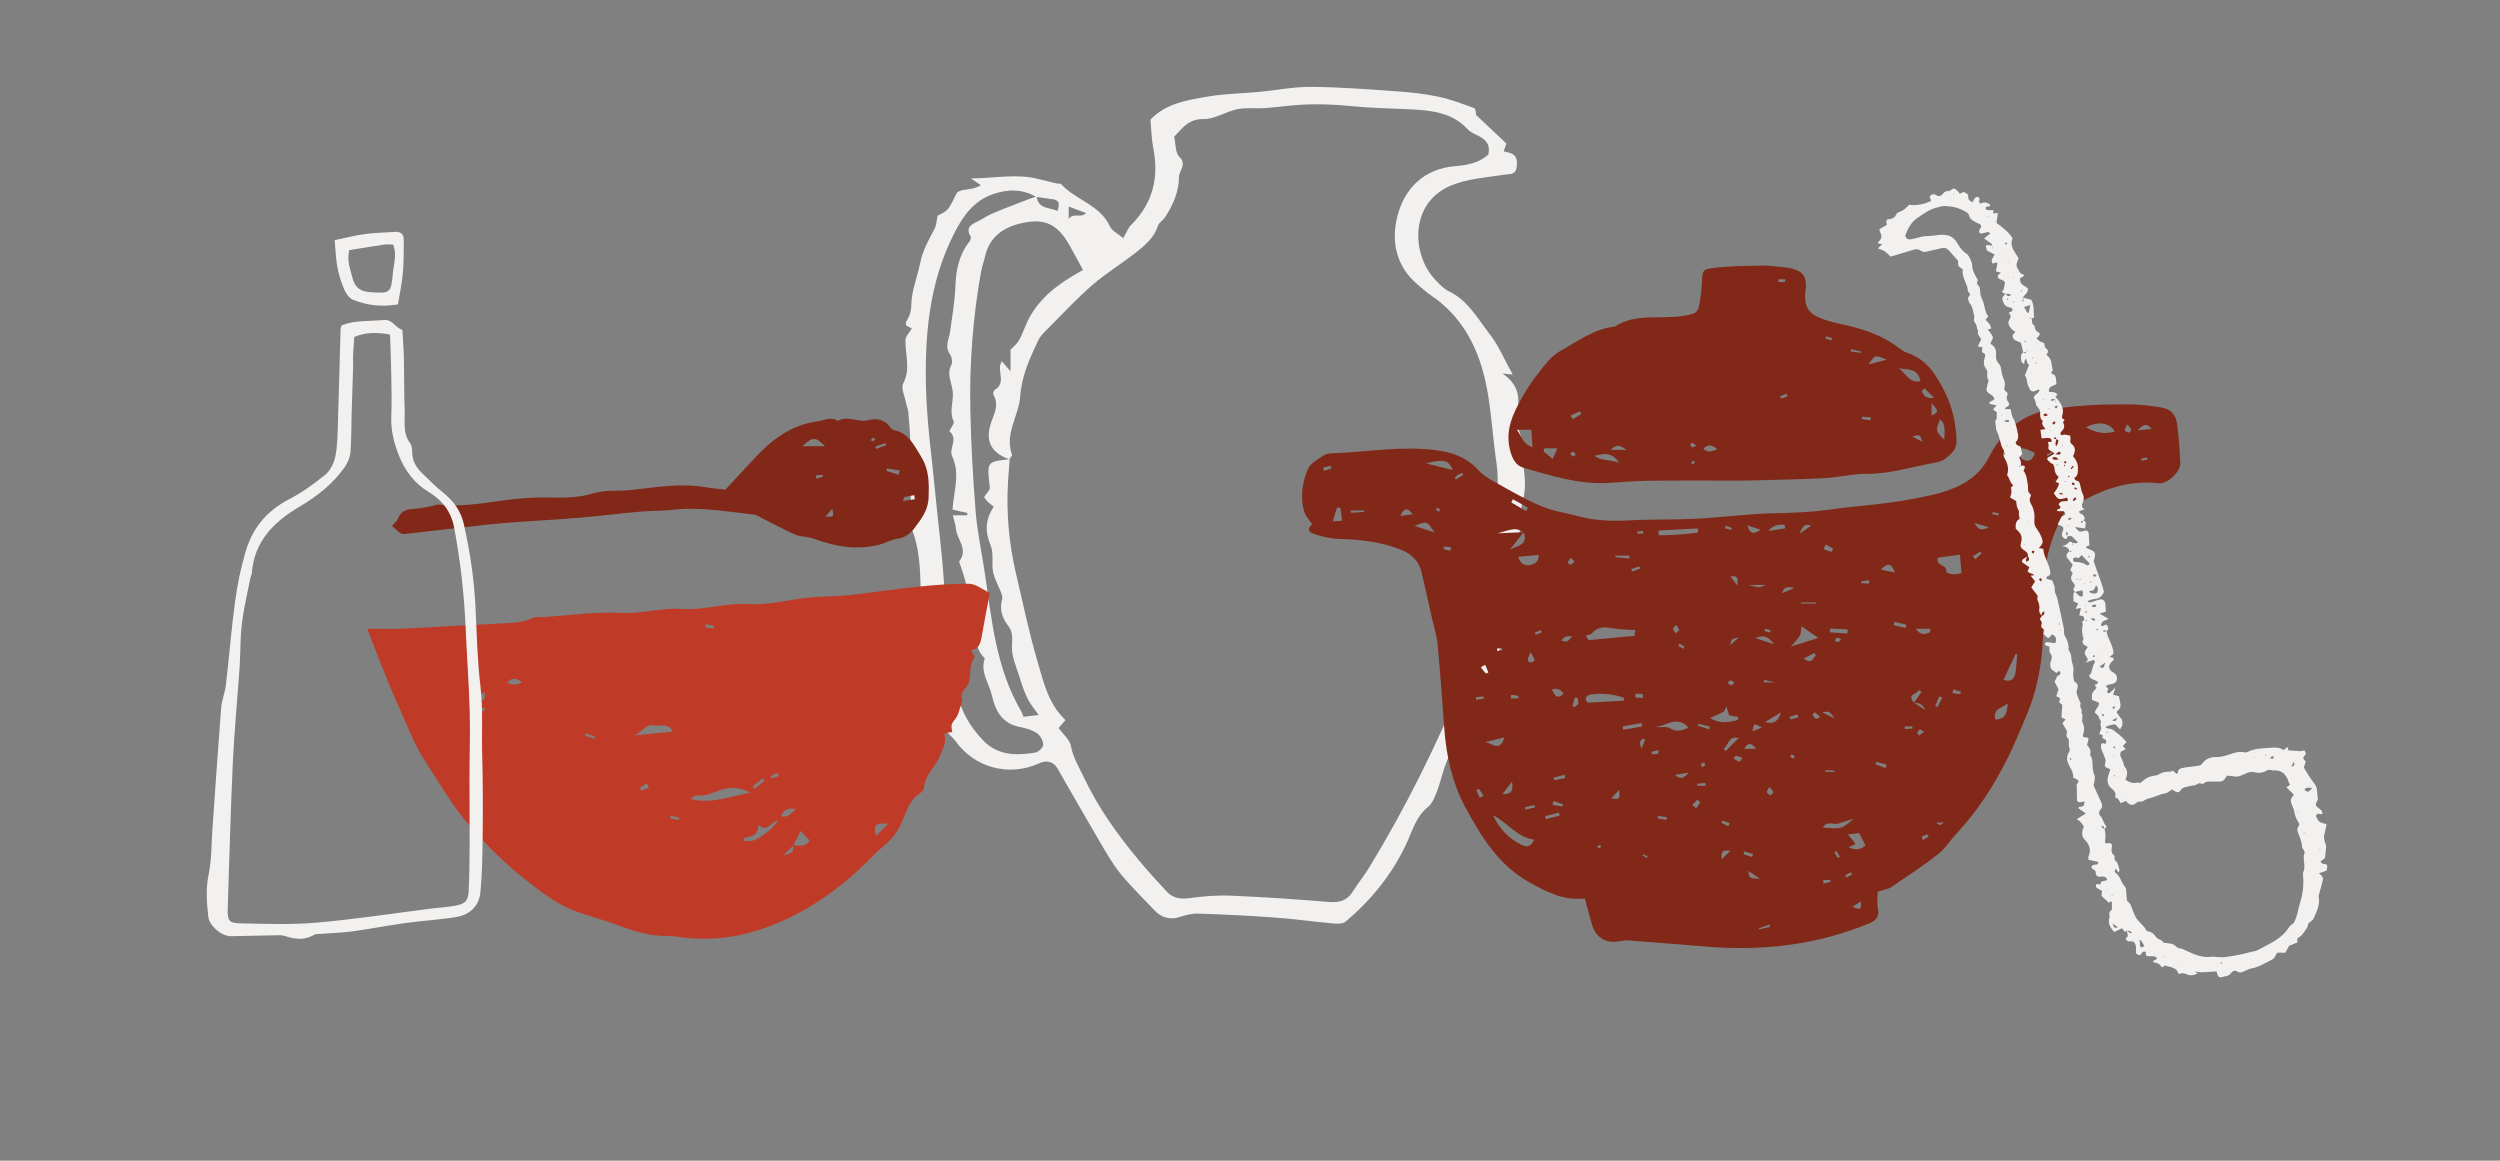 <?xml version="1.0" encoding="utf-8"?>
<!-- Generator: Adobe Illustrator 28.1.0, SVG Export Plug-In . SVG Version: 6.00 Build 0)  -->
<svg version="1.1" id="Layer_1" xmlns="http://www.w3.org/2000/svg" xmlns:xlink="http://www.w3.org/1999/xlink" x="0px" y="0px"
	 viewBox="0 0 382.59 177.62" style="enable-background:new 0 0 382.59 177.62;" xml:space="preserve">
<rect x="0" y="0" width="382.59" height="177.62" fill="#808080" stroke="none"/>
<style type="text/css">
	.st0{fill:#812819;}
	.st1{fill:#828137;}
	.st2{fill:#73712E;}
	.st3{fill:#E94624;}
	.st4{opacity:0.8;fill:#F2F1EF;}
	.st5{fill:#575322;}
	.st6{opacity:0.8;fill:#73712E;}
	.st7{opacity:0.8;}
	.st8{opacity:0.8;fill:#575322;}
	.st9{fill:#D75229;}
	.st10{fill:#BF3B27;}
	.st11{fill:#F2F1EF;}
</style>
<g>
	<path class="st11" d="M231.5,57.32c-0.8-0.09-1.19-0.13-1.58-0.17c2.49,1.69,2.83,3.76,2.11,6.45c-0.28,1.04,0.73,2.36,0.72,3.55
		c-0.03,3.21,1.22,6.36,0.26,9.63c-0.54,1.84,0.25,3.97-0.99,5.72c-0.29,0.41-0.66,0.75-1.03,1.18c1.37,4.72,0.23,9.17-2.25,13.78
		c0.22,0.29,0.63,0.85,1.12,1.5c-0.41,0.87-1.95,1.19-1.28,2.84c0.26,0.64-0.71,2.24-1.52,2.73c-1.18,0.71-1.1,1.58-1.06,2.55
		c0.05,1.49-0.39,2.62-1.73,3.44c-0.72,0.44-1.38,1.12-0.93,2.22c0.12,0.29,0.04,0.85-0.18,1.05c-2.16,2.11-2.31,5.08-3.38,7.65
		c-0.31,0.75-0.68,1.62-1.28,2.09c-1.76,1.39-2.29,3.45-3.15,5.32c-2.2,4.81-5.42,8.84-9.46,12.21c-0.4,0.33-1.18,0.32-1.77,0.27
		c-3.01-0.27-6-0.69-9.01-0.91c-3.91-0.29-7.83-0.48-11.76-0.61c-0.94-0.03-1.93,0.24-2.84,0.53c-1.37,0.43-2.7,0.16-3.74-0.94
		c-1.77-1.87-3.62-3.66-5.25-5.64c-1.21-1.47-2.17-3.17-3.14-4.82c-2.22-3.77-4.37-7.57-6.56-11.36c-0.59-1.02-1.62-1.3-2.76-0.78
		c-4.61,2.13-9.95,0.7-12.85-3.41c-0.37-0.52-0.94-0.9-1.28-1.43c-0.31-0.48-0.49-1.08-0.62-1.64c-0.16-0.68-0.05-1.47-0.35-2.06
		c-1.38-2.74-1.59-5.69-2.05-8.65c-0.3-1.93-0.69-3.89-0.9-5.85c-0.05-0.45-0.08-0.91-0.09-1.37c-0.08-3.83,0.06-7.69-1.35-11.36
		c-0.1-0.25-0.15-0.54-0.16-0.81c-0.03-3.1-0.05-6.2-0.07-9.3c-0.01-1.07,0.04-2.15-0.01-3.22c-0.07-1.53-0.18-3.06-0.32-4.59
		c-0.05-0.53-0.28-1.03-0.38-1.56c-0.18-0.96-0.77-2.17-0.41-2.86c1.19-2.24,0.28-4.42,0.35-6.63c0.02-0.61,0.64-1.21,0.98-1.79
		c-0.22-0.11-0.55-0.28-0.84-0.43c-0.03-0.22-0.13-0.44-0.06-0.56c0.51-0.83,0.81-1.54,0.82-2.68c0.02-2.13,0.94-4.24,1.36-6.38
		c0.37-1.9,1.29-3.51,2.18-5.18c0.3-0.56,0.31-1.28,0.48-2.03c1.64-0.81,1.62-0.82,2.91-3.43c0.14-0.28,0.67-0.45,1.05-0.51
		c0.84-0.13,1.7-0.17,2.67-0.72c-0.38-0.26-0.75-0.51-1.52-1.04c3.73-0.05,7.04-0.77,10.38,0.1c0.88,0.23,1.77,0.44,2.66,0.65
		c0.27,0.06,0.65,0,0.79,0.16c2.22,2.42,5.91,3.12,7.42,6.41c0.33,0.72,1.28,1.15,2.05,1.81c0.5-0.86,0.73-1.54,1.2-2.01
		c3.3-3.29,4.29-7.21,3.4-11.72c-0.28-1.43-0.3-2.9-0.44-4.4c2.39-2.51,5.63-2.99,8.76-3.53c2.6-0.45,5.27-0.47,7.91-0.72
		c2.65-0.25,5.29-0.79,7.94-0.77c4.39,0.04,8.79,0.38,13.18,0.69c2.11,0.15,4.22,0.38,6.28,0.82c1.87,0.4,3.68,1.09,5.49,1.75
		c0.22,0.08,0.22,0.78,0.29,1.05c1.5,1.42,3.01,2.84,4.62,4.37c-0.09,0.26-0.24,0.68-0.42,1.19c0.25,0.06,0.5,0.12,0.74,0.18
		c1.34,0.3,1.41,1.3,1.23,2.36c-0.19,1.1-1.07,0.91-1.91,1.04c-2.78,0.44-5.73,0.61-8.25,1.71c-6.19,2.7-5.8,10.26-2.61,13.97
		c0.71,0.83,1.52,1.71,2.47,2.18c2.9,1.41,4.36,4.17,6.19,6.52C229.34,52.88,230.22,55.02,231.5,57.32z M158.65,30.06
		c0.23,1.96,1.89,1.63,3.18,2.22c0.3-0.98,0.4-1.62-0.66-1.78c-0.86-0.13-1.73-0.24-2.59-0.37c-2.14-1.22-4.3-1.21-6.61-0.42
		c-3.05,1.04-4.69,3.52-5.99,6.09c-3.84,7.58-4.52,15.82-4.25,24.13c0.16,5.03,0.87,10.04,1.35,15.06
		c0.52,5.48,1.27,10.95,1.51,16.44c0.21,4.98,1.02,9.85,1.95,14.71c0.54,2.78,1.96,5.13,3.91,7.16c2.23,2.34,5.07,2.35,7.95,1.88
		c0.5-0.08,1.25-0.78,1.25-1.18c0-0.61-0.43-1.43-0.94-1.78c-0.73-0.5-1.67-0.78-2.56-0.95c-2.74-0.49-3.81-2.41-4.36-4.85
		c-0.43-1.88-1.82-3.57-1.08-5.67c-1.85-1.73-1.27-4.25-1.69-6.32c-0.54-2.66-1.12-5.28-2.02-7.83c-0.09-0.25-0.27-0.62-0.16-0.76
		c1.36-1.8-0.38-3.24-0.54-4.85c-0.06-0.67-0.29-1.32-0.48-2.13c0.93,0,1.56,0,2.2,0c0.01-0.12,0.01-0.24,0.02-0.36
		c-0.75-0.17-1.5-0.34-2.27-0.51c0.18-2.81,1.21-5.49-0.05-8.14c-0.57-1.21,0.98-2.65-0.41-3.84c-0.12-0.1,0.8-1.18,0.64-1.51
		c-0.68-1.43-0.1-2.84-0.12-4.23c-0.02-1.49-1.08-2.91-0.22-4.47c0.21-0.38,0.05-1.18-0.23-1.57c-0.86-1.2-0.14-2.3,0.01-3.44
		c0.31-2.31,0.74-4.63,0.82-6.95c0.09-2.54,0.55-4.87,2.16-6.89c0.15-0.19,0.27-0.61,0.17-0.77c-0.78-1.28-0.01-1.79,1.01-2.27
		c0.74-0.34,1.41-0.84,2.15-1.16c1.47-0.64,2.97-1.21,4.47-1.79C156.98,30.62,157.82,30.35,158.65,30.06z M154.45,70.29
		c-2.68-0.97-3.64-2.67-2.89-5.24c0.44-1.51,1.44-2.95,0.48-4.62c-0.1-0.17,0.02-0.66,0.18-0.76c1.56-0.94,0.71-2.37,0.81-3.61
		c0.02-0.24,0.16-0.47,0.28-0.79c0.39,0.45,0.71,0.82,1.34,1.56c0-1.42,0-2.36,0-3.34c1.36-1.23,1.29-1.25,2.33-3.72
		c1.71-4.08,5.12-6.45,8.76-8.45c-0.7-1.29-1.37-2.56-2.08-3.81c-1.83-3.2-3.74-4.14-7.22-3.38c-2.87,0.62-5.05,2.11-5.72,5.21
		c-0.16,0.72-0.43,1.41-0.56,2.13c-1.29,7.08-1.81,14.22-1.66,21.4c0.11,5.14,0.39,10.28,0.81,15.41c0.25,3.1,0.92,6.17,1.38,9.26
		c1.08,7.3,1.72,14.72,5.58,21.29c0.13,0.22,0.21,0.48,0.36,0.86c0.75-0.09,1.48-0.17,2.33-0.27c-0.69-0.98-1.27-1.64-1.65-2.4
		c-0.48-0.96-0.86-1.98-1.16-3.01c-0.52-1.74-1.4-3.55-1.28-5.26c0.08-1.19,0.09-2.1-0.58-2.98c-0.93-1.23-1.37-2.52-0.92-4.07
		c0.1-0.34-0.09-0.8-0.24-1.18c-0.38-1.01-0.96-1.97-1.16-3.01c-0.25-1.32,0.14-2.84-0.36-4.02c-0.9-2.13-0.83-4.02,0.47-5.95
		c-0.38-0.31-0.68-0.51-0.93-0.76c-0.23-0.24-0.42-0.52-0.55-0.7c0.37-0.59,0.92-1.06,0.88-1.45c-0.47-3.99-0.5-3.99,3.04-4.35
		c-0.08,1.09-0.18,2.18-0.25,3.28c-0.3,4.87,0.13,9.69,1.26,14.43c1.04,4.38,1.94,8.8,3.21,13.11c0.94,3.19,1.65,6.59,4.32,9.1
		c-0.39,0.44-0.77,0.87-1.06,1.2c0.74,1.03,1.73,1.84,1.9,2.8c0.32,1.77,1.22,3.18,1.96,4.74c2.21,4.7,5.2,8.85,8.5,12.8
		c1.34,1.61,2.76,3.17,4.2,4.71c0.95,1.02,2.13,1.19,3.54,0.99c2.09-0.29,4.22-0.46,6.32-0.37c4.96,0.21,9.91,0.54,14.86,0.96
		c1.64,0.14,2.86-0.16,3.75-1.6c0.78-1.25,1.72-2.39,2.49-3.65c5.56-9.1,10.27-18.64,14.36-28.49c2.08-5.02,3.14-10.28,4.04-15.57
		c0.5-2.94,0.48-5.97,0.8-8.96c0.32-2.97,0.74-5.91,0.29-8.92c-0.56-3.79-0.75-7.65-1.46-11.41c-1.1-5.75-3.51-10.83-8.59-14.25
		c-0.68-0.46-1.29-1.04-1.93-1.56c-3.38-2.79-4.16-6.66-3.19-10.49c1.1-4.33,4.07-7.32,8.92-7.71c1.84-0.15,3.58-0.5,5-1.76
		c0.32-1.28-0.17-2.15-1.28-2.75c-0.65-0.35-1.4-0.62-1.88-1.14c-2.34-2.52-5.41-2.86-8.56-3.03c-3.09-0.16-6.19-0.19-9.26-0.5
		c-3.19-0.32-6.36-0.4-9.54-0.06c-1.27,0.14-2.54,0.29-3.81,0.37c-1.36,0.08-2.77-0.12-4.09,0.16c-1.76,0.37-3.46,1.54-5.17,1.51
		c-2.38-0.03-3.3,1.51-4.48,2.7c0.26,1.16,0.16,2.46,0.76,3.04c1.27,1.22-0.03,2.14-0.03,3.16c-0.02,2.29-0.93,4.33-2.19,6.21
		c-0.3,0.44-0.89,0.75-1.03,1.22c-0.57,1.85-1.99,2.99-3.38,4.1c-2.16,1.7-4.54,3.14-6.61,4.93c-2.33,2.01-4.43,4.28-6.6,6.46
		c-0.63,0.63-1.34,1.26-1.72,2.04c-1.29,2.7-2.56,5.52-2.75,8.48c-0.2,3.06-2.45,5.8-1.27,9.02
		C154.92,69.74,154.61,70.04,154.45,70.29z M163.55,33.51c0.71-1.06,1.81-0.04,2.67-0.9c-0.85-0.32-1.7-0.64-2.67-1
		C163.55,32.45,163.55,32.98,163.55,33.51z"/>
	<path class="st10" d="M151.48,90.74c-0.44,2.34-0.88,4.52-1.25,6.71c-0.17,1-0.41,1.87-1.62,2.05c0.19,0.43,0.62,1.01,0.5,1.16
		c-0.9,1.15-0.49,2.55-0.83,3.79c-0.23,0.86-1.4,1.28-1.08,2.46c0.13,0.47-0.17,1.07-0.33,1.59c-0.14,0.47-0.28,0.98-0.56,1.36
		c-0.77,1.02-0.8,1-0.58,2.17c-0.36,0.05-0.72,0.1-1.07,0.15c-0.05,0.13-0.15,0.27-0.12,0.36c0.35,1.14-0.26,1.96-0.63,2.98
		c-0.65,1.77-2.31,2.95-2.49,4.93c-0.07,0.76-0.95,1.08-1.43,1.58c-0.86,0.89-1.33,2.2-1.81,3.4c-0.64,1.59-1.54,2.9-2.89,3.99
		c-1.35,1.1-2.51,2.44-3.8,3.62c-4.89,4.49-10.42,7.97-16.84,9.71c-3.55,0.96-7.29,1.16-11,0.61c-0.44-0.06-0.88-0.15-1.32-0.13
		c-2.7,0.1-5.2-0.68-7.69-1.61c-2.06-0.77-4.2-1.34-6.27-2.07c-3.12-1.09-5.69-3.12-8.21-5.13c-2.97-2.37-5.64-5.03-8.18-7.92
		c-2.7-3.07-4.66-6.57-6.86-9.91c-1.68-2.55-2.75-5.5-4.03-8.3c-0.88-1.93-1.68-3.9-2.48-5.87c-0.79-1.95-1.52-3.92-2.4-6.2
		c1.79,0,3.45,0.05,5.1-0.01c2.57-0.09,5.14-0.26,7.7-0.4c2.43-0.13,4.87-0.23,7.3-0.38c1.74-0.11,3.5-0.03,5.15-0.85
		c0.49-0.24,1.16-0.11,1.75-0.15c3.9-0.25,7.81-0.84,11.69-0.63c3.21,0.17,6.27-0.82,9.42-0.61c3.43,0.24,6.74-0.96,10.14-0.75
		c3.33,0.21,6.52-0.76,9.78-1.04c1.86-0.16,3.74-0.11,5.6-0.31c3.47-0.37,6.93-0.93,10.4-1.28c2.7-0.28,5.42-0.5,8.13-0.47
		C149.36,89.37,150.34,90.21,151.48,90.74z M121.33,129.34c0.89,0.03,1.86,0.37,2.59-0.71c-0.42-0.44-0.79-0.83-1.4-1.46
		c-0.44,0.87-0.79,1.55-1.13,2.24c-0.41,0.4-0.83,0.8-1.49,1.44C121.22,130.72,121.54,130.24,121.33,129.34z M114.85,121.29
		c-1.56-0.76-2.86-0.9-4.29-0.47c-1.3,0.38-2.52,1.12-3.98,0.91c-0.25-0.04-0.56,0.32-0.92,0.54
		C108.84,123.09,111.64,121.91,114.85,121.29z M113.78,128.29c0.02,0.14,0.04,0.29,0.06,0.43c0.6-0.06,1.29,0.04,1.79-0.22
		c1.35-0.7,2.53-1.66,3.47-2.91c-1.11,0-1.63,1.96-2.98,0.65C115.8,127.78,115.8,127.78,113.78,128.29z M102.97,111.96
		c-0.67-1.4-2.15-0.76-3.22-0.98c-0.64-0.13-1.52,0.88-2.55,1.55C99.38,112.32,101.19,112.14,102.97,111.96z M135.93,126.03
		c-2.14-0.02-2.3,0.17-1.84,1.89C134.68,127.33,135.15,126.84,135.93,126.03z M119.51,124.93c1.11,0.25,1.52-0.47,2.3-1.11
		C120.6,123.63,119.94,123.89,119.51,124.93z M77.6,104.48c0.92,0.43,1.49,0.35,2.31-0.07C79.06,103.84,78.5,103.53,77.6,104.48z
		 M74.19,105.92c-0.45,0.25-0.82,0.46-1.29,0.72C74.19,107.38,74.19,107.38,74.19,105.92z M97.91,120.57
		c0.07,0.14,0.14,0.29,0.21,0.43c0.4-0.15,0.8-0.3,1.21-0.45c-0.12-0.23-0.23-0.45-0.35-0.68C98.62,120.1,98.27,120.34,97.91,120.57
		z M116.99,119.46c-0.09-0.11-0.19-0.22-0.28-0.34c-0.51,0.41-1.03,0.82-1.54,1.23c0.11,0.13,0.21,0.25,0.32,0.38
		C115.99,120.31,116.49,119.88,116.99,119.46z M109.23,96.18c0.02-0.14,0.04-0.28,0.06-0.42c-0.42-0.07-0.84-0.15-1.26-0.22
		c-0.02,0.16-0.05,0.31-0.07,0.47C108.39,96.07,108.81,96.12,109.23,96.18z M102.61,124.82c-0.03,0.13-0.06,0.25-0.09,0.38
		c0.45,0.1,0.89,0.2,1.34,0.3c0.03-0.12,0.06-0.23,0.08-0.35C103.5,125.04,103.06,124.93,102.61,124.82z M90.95,113.06
		c0.05-0.1,0.09-0.19,0.14-0.29c-0.47-0.18-0.95-0.37-1.42-0.55c-0.04,0.11-0.08,0.22-0.12,0.34
		C90.01,112.73,90.48,112.89,90.95,113.06z M119.2,118.76c-0.08-0.17-0.17-0.34-0.25-0.51c-0.34,0.18-0.68,0.36-1.03,0.54
		c0.05,0.12,0.11,0.24,0.16,0.35C118.46,119.02,118.83,118.89,119.2,118.76z M74.19,108.71c-0.01-0.12-0.01-0.25-0.02-0.37
		c-0.32,0-0.65,0-1.13,0c0.29,0.26,0.42,0.47,0.6,0.52C73.8,108.9,74.01,108.77,74.19,108.71z"/>
	<path class="st0" d="M59.99,80.47c0.32-0.37,0.76-0.71,0.93-1.14c0.46-1.18,1.35-1.41,2.47-1.46c0.86-0.04,1.72-0.25,2.58-0.4
		c0.43-0.07,0.87-0.3,1.28-0.25c3.78,0.43,7.47-0.4,11.18-0.81c1.6-0.18,3.22-0.3,4.83-0.28c2.56,0.04,5.07,0.14,7.61-0.65
		c1.78-0.55,3.81-0.28,5.71-0.49c3.74-0.4,7.47-1.08,11.25-0.45c1.01,0.17,2.03,0.26,3.18,0.4c1.4-1.51,2.85-3.06,4.29-4.63
		c2.69-2.92,5.68-5.29,9.82-5.83c1.04-0.13,2.03-0.8,3.08-0.06c1.54-0.91,3.14,0.32,4.78-0.14c0.97-0.27,2.34-0.16,3.15,0.98
		c0.16,0.23,0.42,0.5,0.67,0.55c2.25,0.48,3.05,2.26,4.14,4.03c1.27,2.06,1.24,4.02,1.17,6.26c-0.06,2-1.09,3.25-2.1,4.64
		c-0.66,0.91-1.51,1.54-2.72,1.72c-1,0.15-1.94,0.72-2.94,0.95c-3.16,0.73-6.26,0.35-9.91-1c-0.85-0.31-1.85-0.22-2.67-0.57
		c-1.75-0.75-3.42-1.68-5.13-2.53c-0.39-0.19-0.77-0.5-1.18-0.55c-4.17-0.45-8.32-1.24-12.55-0.74c-1.61,0.19-3.24,0.13-4.86,0.27
		c-3.08,0.28-6.14,0.66-9.22,0.93c-3.08,0.26-6.17,0.42-9.25,0.64c-1.69,0.12-3.39,0.25-5.07,0.43c-4.09,0.45-8.18,0.93-12.26,1.39
		C61.39,81.8,61.38,81.79,59.99,80.47z M126.25,68.28c-1.48-1.47-1.82-1.47-3.45,0C123.94,68.28,124.97,68.28,126.25,68.28z
		 M137.54,72.67c0.05-0.23,0.09-0.46,0.14-0.68c-0.65-0.1-1.29-0.2-1.94-0.3c-0.03,0.12-0.06,0.25-0.1,0.37
		C136.27,72.27,136.91,72.47,137.54,72.67z M140,76.4c-0.03-0.21-0.05-0.42-0.08-0.62c-0.5,0.09-1.01,0.16-1.5,0.3
		c-0.1,0.03-0.12,0.32-0.21,0.59C138.9,76.57,139.45,76.49,140,76.4z M126.33,79.05c1.29,0.07,1.29,0.07,1.05-1.21
		C127,78.27,126.7,78.62,126.33,79.05z M133.94,68.35c0.04,0.12,0.08,0.24,0.13,0.36c0.52-0.2,1.04-0.39,1.56-0.59
		c-0.04-0.11-0.08-0.21-0.12-0.32C134.99,67.98,134.47,68.17,133.94,68.35z M133.59,66.97c-0.11,0.12-0.22,0.25-0.34,0.38
		c0.11,0.06,0.25,0.19,0.34,0.16c0.15-0.05,0.26-0.2,0.39-0.3C133.87,67.14,133.77,67.07,133.59,66.97z M124.87,72.74
		c0.02,0.17,0.04,0.35,0.06,0.52c0.33-0.1,0.66-0.2,0.99-0.3c-0.02-0.09-0.04-0.19-0.06-0.28C125.53,72.7,125.2,72.72,124.87,72.74z
		"/>
	<g>
		<path class="st11" d="M52.3,49.78c2.06-0.81,4.26-0.59,6.4-0.81c1.4-0.15,1.83,1.27,2.88,1.5c0.08,1.55,0.2,2.98,0.23,4.41
			c0.06,2.67,0.02,5.35,0.12,8.02c0.06,1.67-0.32,3.42,0.84,4.93c0.25,0.32,0.31,0.86,0.31,1.3c-0.01,1.32,0.57,2.36,1.47,3.24
			c1.06,1.03,2.1,2.09,3.25,3.01c1.6,1.29,2.71,2.76,3.19,4.86c0.93,4.15,1.56,8.31,1.77,12.55c0.2,4.1,0.29,8.23,0.77,12.3
			c0.41,3.47,0.16,6.91,0.26,10.37c0.11,3.98,0.12,7.96,0.08,11.94c-0.03,3.07-0.06,6.16-0.36,9.21c-0.2,2.01-1.61,3.37-3.6,3.71
			c-2.59,0.44-5.22,0.57-7.83,0.93c-2.72,0.37-5.42,0.91-8.14,1.28c-1.71,0.23-3.44,0.27-5.16,0.4c-0.24,0.02-0.51,0.02-0.71,0.13
			c-1.39,0.83-2.82,0.71-4.28,0.24c-0.3-0.1-0.62-0.18-0.94-0.18c-2.49,0.04-4.97,0.1-7.46,0.15c-1.46,0.03-3.36-1.56-3.52-3.01
			c-0.24-2.17-0.39-4.3,0.07-6.51c0.45-2.18,0.4-4.48,0.56-6.72c0.44-6.22,0.85-12.44,1.34-18.66c0.09-1.2,0.59-2.36,0.73-3.55
			c0.5-4.27,0.83-8.55,1.41-12.81c0.35-2.6,0.89-5.19,1.64-7.7c1.04-3.5,3.21-6.12,6.54-7.86c2.01-1.04,3.9-2.39,5.65-3.83
			c0.77-0.64,1.32-1.8,1.52-2.81c0.32-1.62,0.32-3.32,0.38-4.99c0.16-4.82,0.27-9.64,0.41-14.46C52.12,50.18,52.22,50,52.3,49.78z
			 M54.23,51.55c-0.07,0.89-0.15,1.87-0.2,2.84c-0.03,0.57,0.02,1.15,0.01,1.73c-0.07,2.44-0.16,4.88-0.23,7.32
			c-0.06,1.93-0.02,3.86-0.18,5.78c-0.07,0.78-0.42,1.63-0.88,2.28c-1.81,2.55-4.22,4.45-6.9,6.03c-3.91,2.31-6.94,5.28-7.31,10.16
			c-0.02,0.25-0.15,0.49-0.21,0.74c-0.66,3.18-1.42,6.34-1.51,9.61c-0.04,1.35-0.06,2.7-0.15,4.05c-0.34,4.88-0.81,9.75-1.04,14.63
			c-0.35,7.46-0.53,14.92-0.78,22.38c-0.06,1.7,0.18,2.17,1.8,2.2c3.92,0.08,7.86,0.24,11.76-0.1c5.89-0.51,11.75-1.42,17.62-2.16
			c1.28-0.16,2.57-0.22,3.82-0.47c1.39-0.28,1.82-0.81,1.88-2.26c0.1-2.3,0.13-4.61,0.14-6.92c0.01-3.53-0.03-7.06-0.02-10.59
			c0-3.34,0.13-6.68,0.03-10.01c-0.12-4.23-0.44-8.46-0.62-12.69c-0.22-5.15-0.8-10.24-1.75-15.31c-0.48-2.56-1.84-4.25-3.99-5.56
			c-2.16-1.3-3.62-3.33-4.51-5.61c-0.71-1.83-1.21-3.78-1.13-5.84c0.09-2.25,0.03-4.5-0.01-6.75c-0.03-1.92-0.12-3.84-0.18-5.83
			C57.83,50.86,56.13,50.79,54.23,51.55z"/>
		<path class="st11" d="M60.9,46.58c-2.43,0.42-4.7,0.17-6.86-0.7c-0.57-0.23-1.08-0.93-1.34-1.53c-0.47-1.09-0.84-2.26-1.06-3.43
			c-0.25-1.3-0.28-2.63-0.42-4.17c1.61-0.33,3.09-0.72,4.59-0.92c1.52-0.21,3.07-0.23,4.61-0.34c0.87-0.06,1.38,0.3,1.37,1.19
			c-0.01,1.71,0.01,3.43-0.14,5.13C61.51,43.38,61.17,44.94,60.9,46.58z M53.43,38.28c-0.26,1.61-0.1,1.98,0.53,4.31
			c0.41,1.53,1.28,2.03,2.75,2.13c2.95,0.2,3.15,0.16,3.41-2.86c0.12-1.42,0.66-2.87,0.04-4.44c-0.48,0-0.92-0.05-1.35,0.01
			C57.03,37.69,55.27,37.99,53.43,38.28z"/>
	</g>
	<g>
		<g>
			<path class="st0" d="M287.35,136.47c0,0.89-0.14,1.74,0.03,2.52c0.26,1.21-0.25,1.88-1.25,2.3c-0.96,0.4-1.95,0.76-2.94,1.1
				c-7.28,2.49-14.76,3.11-22.39,2.45c-3.88-0.33-7.77-0.62-11.65-0.92c-0.37-0.03-0.75,0.03-1.12,0.1
				c-2.34,0.46-3.86-0.49-4.49-2.82c-0.33-1.21-0.65-2.43-1-3.7c-3.31,0.36-5.9-1.02-8.54-2.5c-4.62-2.6-7.23-6.84-9.65-11.26
				c-2.1-3.83-3.01-8-3.33-12.33c-0.31-4.26-0.61-8.52-1.01-12.77c-0.12-1.32-0.54-2.61-0.84-3.92c-0.54-2.4-1.07-4.8-1.63-7.19
				c-0.44-1.87-1.78-2.92-3.48-3.54c-2.93-1.08-5.97-1.43-9.09-1.51c-1.32-0.04-2.67-0.35-3.93-0.78c-1.15-0.4-0.72-1.08-0.22-1.43
				c-0.42-0.65-0.98-1.22-1.2-1.9c-0.7-2.25-0.33-4.52,0.54-6.6c0.38-0.9,1.56-1.5,2.46-2.1c0.4-0.27,1.01-0.29,1.54-0.31
				c5.1-0.2,10.15-1.11,15.31-0.5c2.71,0.32,4.92,1.07,6.76,3.08c0.65,0.71,1.51,1.26,2.36,1.73c2.36,1.31,4.7,2.7,7.17,3.75
				c1.84,0.78,3.89,1.08,5.84,1.6c2.57,0.68,5.18,0.76,7.83,0.61c3.36-0.18,6.73-0.07,10.09-0.24c3.89-0.2,7.78-0.74,11.67-0.83
				c2.92-0.07,5.81-0.15,8.71-0.56c4.16-0.59,8.38-0.8,12.49-1.59c2.74-0.53,5.56-0.99,8.1-2.43c1.78-1.01,3.05-2.36,3.94-4.11
				c1.37-2.7,3.37-4.92,6.01-6.17c2.05-0.97,4.49-1.24,6.79-1.48c2.83-0.3,5.69-0.34,8.54-0.34c1.63,0,3.27,0.2,4.88,0.46
				c1.59,0.25,2.34,1.06,2.55,2.73c0.24,1.94,0.38,3.89,0.47,5.84c0.06,1.23-1.98,3.2-3.28,3.05c-5.17-0.6-9.59,1.3-13.79,3.95
				c-0.41,0.26-0.81,0.68-1.02,1.11c-1.46,2.91-2.53,5.95-2.64,9.26c-0.1,3.23-0.16,6.46-0.31,9.69c-0.18,4.01-0.96,7.9-2.54,11.61
				c-0.94,2.21-1.85,4.44-2.92,6.58c-2.06,4.09-4.52,7.93-7.66,11.3c-1.02,1.09-1.84,2.42-3,3.33c-2.29,1.79-4.74,3.38-7.16,5.01
				C288.91,136.09,288.27,136.16,287.35,136.47z M292.93,107.56c0.46,0.3,0.93,0.6,1.71,1.1c-0.5-1.06-1.1-1.14-1.78-1.07
				c0.41-0.57,0.81-1.14,1.22-1.71c-0.17-0.1-0.35-0.2-0.52-0.3C293.59,106.38,291.63,106.06,292.93,107.56z M233.18,81.44
				c-0.7,0.89-1.39,1.77-2.09,2.66c1.12-0.58,2.86-0.74,2.07-2.63c-1.17-0.67-1.17-0.67-4.02,0.15
				C230.49,81.55,231.84,81.49,233.18,81.44z M250.25,96.42c-1.06-0.06-1.9-0.07-2.73-0.17c-1.37-0.17-2.76-0.66-3.88,0.66
				c-0.18,0.21-0.59,0.23-0.97,0.36c0.25,0.36,0.38,0.7,0.49,0.69c1.6-0.13,3.2-0.3,4.8-0.46c0.7-0.07,1.4-0.1,2.19-0.16
				C250.18,97.08,250.21,96.72,250.25,96.42z M296.54,85.34c-0.31,1.39,1.57,1.02,1.3,2.2c-0.01,0.05,0.65,0.34,1,0.35
				c0.49,0.02,0.98-0.12,1.34-0.17c-0.08-0.99-0.15-1.81-0.24-2.83C298.8,85.04,297.62,85.2,296.54,85.34z M228.51,124.77
				c0.92,2.06,2.37,3.55,4.35,4.52c0.93,0.45,1.5,0.19,1.91-0.79C232.08,128.1,230.68,125.86,228.51,124.77z M248.49,107.24
				c0.02-0.15,0.04-0.3,0.05-0.45c-1.65-0.58-3.38-0.76-5.13-0.49c-0.69,0.1-0.98,0.62-0.46,1.23
				C244.83,107.43,246.66,107.33,248.49,107.24z M323.63,66.03c-0.71-1.35-2.61-1.62-4.41-0.64
				C320.62,66.18,322.04,66.53,323.63,66.03z M274.06,98.96c1.37-0.44,2.74-0.88,4.2-1.34c-0.99-0.69-1.79-1.24-2.55-1.77
				C275.56,97.31,275.56,97.31,274.06,98.96z M308.71,100.12c-0.08-0.02-0.15-0.05-0.23-0.07c-0.61,1.29-1.22,2.58-1.88,3.98
				c0.99,0.37,1.65,0.03,1.83-1.06C308.59,102.02,308.62,101.07,308.71,100.12z M258.41,111.38c-1.8-2.09-3.53-0.11-5.21-0.14
				c0.81,0.15,1.81-0.15,2.4,0.22C256.55,112.07,257.28,111.83,258.41,111.38z M284.52,127.49c-0.47,0.06-0.95,0.11-1.72,0.2
				c0.52,0.65,0.84,1.05,1.18,1.46c-0.44,0.21-0.76,0.36-1.08,0.51c0.95,0.45,1.76,0.42,2.58-0.26
				C285.17,128.77,284.85,128.15,284.52,127.49z M253.82,81.19c0,0.24,0,0.48-0.01,0.72c2.03,0.01,4.05-0.12,6.06-0.41
				c-0.01-0.21-0.03-0.42-0.04-0.63C257.82,80.98,255.82,81.09,253.82,81.19z M261.69,109.89c1.53,0.9,2.87,0.69,4.2,0.28
				c0.07-0.02,0.08-0.22,0.15-0.45c-0.49-0.08-0.97-0.16-1.42-0.23c-0.11-0.38-0.22-0.74-0.4-1.34c-0.29,0.46-0.35,0.72-0.51,0.8
				C263.14,109.26,262.53,109.51,261.69,109.89z M232.33,85.21c0.34,1.08,0.97,1.41,1.79,1.26c0.73-0.13,1.4-0.45,1.35-1.54
				C234.42,85.02,233.49,85.11,232.33,85.21z M283.66,125.31c-0.75,0.23-1.52,0.44-2.26,0.71c-0.77,0.27-1.8-0.49-2.43,0.6
				C281.66,126.92,281.9,126.87,283.66,125.31z M309.35,68.58c-0.71,0.89-0.34,1.51,0.43,1.82c0.87,0.36,1.36-0.17,1.62-1.1
				c-0.45-0.2-0.83-0.39-1.23-0.54C309.91,68.66,309.62,68.63,309.35,68.58z M222.34,71.93c-0.65-1.53-1.42-1.71-4.11-1.01
				C219.62,71.26,220.86,71.57,222.34,71.93z M230.25,112.84c-1.35,0.33-2.39,0.58-3.42,0.84
				C227.84,113.05,229.36,115.61,230.25,112.84z M305.36,110.12c1.66-0.04,1.75-1.11,1.91-2.49
				C306.33,108.42,304.93,108.42,305.36,110.12z M248.33,111.16c0.03,0.17,0.06,0.35,0.09,0.52c0.96-0.17,1.92-0.33,2.88-0.5
				c-0.03-0.18-0.06-0.35-0.09-0.53C250.25,110.82,249.29,110.99,248.33,111.16z M216.47,80.48c1.09,0.36,1.88,0.62,3.05,1
				C218.37,79.71,218.37,79.71,216.47,80.48z M205.14,77.71c-0.18-0.01-0.35-0.02-0.53-0.03c-0.2,0.65-0.4,1.3-0.65,2.12
				c0.63-0.05,0.98-0.07,1.42-0.1C205.29,78.95,205.22,78.33,205.14,77.71z M266.09,112.93c-1.72-0.33-1.49,1.14-2.32,1.67
				c0.11,0.11,0.23,0.22,0.34,0.33C264.77,114.26,265.43,113.6,266.09,112.93z M280.1,96.19c-0.02,0.19-0.04,0.38-0.06,0.58
				c0.9,0.06,1.79,0.11,2.69,0.17c0.01-0.21,0.02-0.41,0.03-0.62C281.87,96.27,280.98,96.23,280.1,96.19z M231.52,76.4
				c-0.08,0.17-0.15,0.33-0.23,0.5c0.75,0.44,1.5,0.87,2.25,1.31c0.09-0.18,0.19-0.35,0.28-0.53
				C233.06,77.25,232.29,76.83,231.52,76.4z M214.29,78.95c0.63-0.08,1.27-0.17,1.9-0.25C215.31,77.43,214.76,78,214.29,78.95z
				 M239.29,106.15c-0.48-0.69-1.01-0.87-1.81-0.64C237.94,106.36,238.27,107.14,239.29,106.15z M240.59,97.36
				c-1.01,0-1.01,0-1.69,0.66C239.87,98.29,239.87,98.29,240.59,97.36z M273.21,80.85c-0.04-0.19-0.09-0.38-0.13-0.57
				c-0.87,0.02-1.75,0.02-2.42,0.98C271.5,81.12,272.36,80.98,273.21,80.85z M246.58,122.18c1.33,0.15,1.33,0.15,1.21-1.3
				C247.31,121.39,246.95,121.79,246.58,122.18z M231.4,119.61c-0.64,0.84-1,1.3-1.47,1.92C231.24,121.58,231.62,121.1,231.4,119.61
				z M272.56,109.02c-0.76,0.46-1.53,0.92-2.43,1.46C271.6,110.93,272.21,110.19,272.56,109.02z M276.04,100.79
				c1.39,0.99,1.37-0.21,1.86-0.45c-0.07-0.14-0.15-0.28-0.22-0.42C277.19,100.17,276.71,100.43,276.04,100.79z M289.99,87.63
				c-0.62-1.7-1.2-1.35-2.17-0.47C288.63,87.33,289.14,87.44,289.99,87.63z M269.4,81.06c-0.86-0.29-1.43-0.48-2-0.67
				C267.71,81.42,268.16,82.01,269.4,81.06z M238.69,124.81c-0.04-0.16-0.08-0.32-0.13-0.47c-0.7,0.19-1.41,0.39-2.11,0.58
				c0.04,0.15,0.08,0.29,0.12,0.44C237.27,125.17,237.98,124.99,238.69,124.81z M288.53,117.55c0.06-0.19,0.12-0.37,0.18-0.55
				c-0.52-0.14-1.04-0.28-1.56-0.41c-0.04,0.12-0.08,0.24-0.12,0.36C287.53,117.15,288.03,117.35,288.53,117.55z M268.75,114.59
				c-0.54-0.75-1.14-1.17-1.84,0C267.65,114.59,268.2,114.59,268.75,114.59z M283.44,138.79c1.41,0.48,1.41,0.48,1.32-0.84
				C284.29,138.26,283.87,138.52,283.44,138.79z M227.29,101.74c-0.23,0.12-0.45,0.25-0.68,0.37c0.25,0.32,0.5,0.65,0.78,0.95
				c0.04,0.04,0.25-0.09,0.39-0.15C227.62,102.53,227.45,102.13,227.29,101.74z M268.62,97.65c1.03,0.34,1.76,0.57,2.87,0.94
				C270.6,97.41,269.89,97.12,268.62,97.65z M295.37,96.76c0.01-0.18,0.02-0.35,0.02-0.53c-0.66,0-1.32,0-2.22,0
				C293.97,97.31,294.66,97.07,295.37,96.76z M274.58,89.99c-0.8-0.21-1.57-0.32-1.85,0.78C273.34,90.51,273.96,90.25,274.58,89.99z
				 M267.61,89.52c1.67,0.45,1.67,0.45,2.57,0C269.3,89.52,268.61,89.52,267.61,89.52z M302.15,80.05c0.77,1.36,1.48,1.01,2.21,0.62
				C303.78,80.51,303.19,80.34,302.15,80.05z M269.98,104.06c-0.02,0.12-0.05,0.25-0.07,0.37c0.5,0,1.01,0,1.82,0
				C270.95,104.27,270.46,104.16,269.98,104.06z M263.49,131.51c0.52-0.51,0.83-0.82,1.31-1.29
				C263.64,130,263.32,130.3,263.49,131.51z M233.36,123.54c0.03,0.12,0.06,0.25,0.09,0.37c0.48-0.12,0.97-0.23,1.45-0.35
				c-0.03-0.12-0.06-0.25-0.09-0.37C234.33,123.31,233.85,123.42,233.36,123.54z M237.75,122.58c-0.05,0.2-0.11,0.41-0.16,0.61
				c0.51,0.08,1.02,0.16,1.53,0.23c0.03-0.11,0.05-0.22,0.08-0.33C238.71,122.92,238.23,122.75,237.75,122.58z M226.46,122.09
				c0.19-0.1,0.38-0.21,0.58-0.31c-0.24-0.35-0.47-0.71-0.71-1.06c-0.13,0.08-0.26,0.15-0.4,0.23
				C226.11,121.34,226.28,121.72,226.46,122.09z M261.02,120.27c-0.02-0.15-0.03-0.3-0.05-0.45c-0.41,0.04-0.82,0.08-1.23,0.11
				c0.01,0.11,0.01,0.22,0.02,0.33C260.18,120.27,260.6,120.27,261.02,120.27z M206.68,78.12c0.03,0.12,0.06,0.23,0.08,0.35
				c0.67-0.04,1.34-0.08,2.02-0.12c0-0.08-0.01-0.15-0.01-0.23C208.07,78.12,207.37,78.12,206.68,78.12z M289.91,95.17
				c-0.04,0.17-0.08,0.34-0.12,0.51c0.61,0.14,1.21,0.28,1.82,0.42c0.04-0.17,0.08-0.33,0.12-0.5
				C291.12,95.45,290.52,95.31,289.91,95.17z M275.61,92.2c0,0.06-0.01,0.11-0.01,0.17c0.78,0,1.56,0,2.35,0c0-0.06,0-0.11,0-0.17
				C277.17,92.2,276.39,92.2,275.61,92.2z M280.74,109.94c-0.77-1.13-0.77-1.13-1.87-0.93
				C279.53,109.34,280.13,109.64,280.74,109.94z M329.28,65.64c-0.68-0.87-1.23-0.81-2.13,0.22
				C328.18,65.75,328.73,65.7,329.28,65.64z M270.83,141.87c0-0.13,0-0.26,0-0.39c-0.56,0.2-1.13,0.41-1.69,0.61
				c0.01,0.05,0.03,0.09,0.04,0.14C269.73,142.12,270.28,141.99,270.83,141.87z M269.34,134.48c-0.61-0.41-1.14-0.77-1.77-1.19
				C267.73,134.44,267.73,134.44,269.34,134.48z M279.42,83.34c-0.12,0.23-0.23,0.45-0.35,0.68c0.4,0.15,0.79,0.33,1.2,0.44
				c0.04,0.01,0.28-0.47,0.26-0.48C280.18,83.74,279.8,83.54,279.42,83.34z M249.34,85.47c0-0.14,0.01-0.29,0.01-0.43
				c-0.72,0-1.43,0-2.15,0c0,0.08,0,0.15-0.01,0.23C247.92,85.33,248.63,85.4,249.34,85.47z M301.92,85.12
				c0.12,0.16,0.24,0.31,0.37,0.47c0.32-0.3,0.64-0.61,0.97-0.91c-0.07-0.09-0.13-0.17-0.2-0.26
				C302.68,84.65,302.3,84.88,301.92,85.12z M259.91,110.75c-0.03,0.1-0.06,0.2-0.09,0.31c0.57,0.18,1.15,0.37,1.72,0.55
				c0.04-0.14,0.08-0.28,0.11-0.42C261.07,111.03,260.49,110.89,259.91,110.75z M265.88,89.62c0.01-0.86,0.29-1.59-1.06-1.42
				C265.19,88.7,265.45,89.05,265.88,89.62z M266.67,115.99c-0.43-0.15-0.73-0.29-1.05-0.35c-0.07-0.01-0.19,0.3-0.29,0.46
				c0.28,0.17,0.56,0.36,0.86,0.47C266.25,116.6,266.43,116.29,266.67,115.99z M239.53,119.08c-0.02-0.17-0.05-0.34-0.07-0.51
				c-0.57,0.14-1.14,0.29-1.7,0.43c0.03,0.13,0.05,0.26,0.08,0.39C238.4,119.28,238.97,119.18,239.53,119.08z M258.49,118.23
				c-0.9,0.15-1.38,0.23-2.16,0.36C257.33,119.47,257.7,118.92,258.49,118.23z M240.64,108.06c0.11,0.05,0.22,0.1,0.33,0.15
				c0.2-0.18,0.5-0.33,0.56-0.55c0.07-0.26-0.07-0.58-0.12-0.87c-0.14-0.01-0.27-0.02-0.41-0.04
				C240.89,107.19,240.77,107.62,240.64,108.06z M314.12,66.39c-0.04-0.16-0.09-0.32-0.13-0.48c-0.31,0.07-0.62,0.15-0.93,0.22
				c0.06,0.19,0.12,0.39,0.18,0.58C313.53,66.61,313.83,66.5,314.12,66.39z M270.81,120.41c-0.22,0.4-0.46,0.64-0.42,0.82
				c0.05,0.21,0.35,0.35,0.54,0.52c0.16-0.17,0.45-0.36,0.44-0.52C271.34,121,271.09,120.8,270.81,120.41z M266.96,130.28
				c-0.05,0.15-0.1,0.3-0.15,0.45c0.44,0.14,0.88,0.28,1.32,0.42c0.05-0.15,0.1-0.29,0.14-0.44
				C267.84,130.56,267.4,130.42,266.96,130.28z M203.75,71.68c-0.04-0.14-0.09-0.28-0.13-0.41c-0.38,0.1-0.76,0.21-1.14,0.31
				c0.05,0.15,0.1,0.31,0.15,0.46C203,71.92,203.37,71.8,203.75,71.68z M264.49,126.44c0.07-0.15,0.15-0.3,0.22-0.45
				c-0.37-0.15-0.73-0.29-1.1-0.42c-0.01,0-0.16,0.35-0.14,0.36C263.8,126.12,264.15,126.28,264.49,126.44z M265.43,104.48
				c-0.24-0.16-0.41-0.35-0.56-0.34c-0.18,0.01-0.34,0.2-0.51,0.32c0.19,0.15,0.37,0.35,0.59,0.44
				C265.03,104.92,265.22,104.67,265.43,104.48z M234.25,99.79c-0.26,0.65-0.43,0.91-0.45,1.18c-0.01,0.14,0.27,0.43,0.4,0.42
				c0.23-0.02,0.54-0.16,0.64-0.34C234.91,100.94,234.67,100.64,234.25,99.79z M264.79,98.74c0.46-0.43,0.78-0.72,1.3-1.2
				C264.95,97.77,264.95,97.77,264.79,98.74z M251.38,106.82c0.01-0.2,0.02-0.4,0.04-0.6c-0.38-0.02-0.75-0.04-1.13-0.07
				c0,0.2-0.04,0.58-0.01,0.59C250.64,106.8,251.01,106.81,251.38,106.82z M298.93,105.49c-0.05,0.19-0.09,0.37-0.14,0.56
				c0.39,0.07,0.77,0.15,1.16,0.19c0.04,0,0.1-0.24,0.15-0.37C299.72,105.74,299.32,105.62,298.93,105.49z M231.25,106.34
				c-0.02,0.18-0.05,0.36-0.07,0.54c0.4,0,0.79,0,1.19,0c-0.01-0.14,0.01-0.39-0.03-0.4C231.99,106.41,231.62,106.38,231.25,106.34z
				 M296.14,108.03c0.12,0.06,0.24,0.11,0.37,0.17c0.25-0.48,0.49-0.96,0.74-1.44c-0.15-0.07-0.31-0.14-0.46-0.21
				C296.57,107.04,296.35,107.54,296.14,108.03z M256.51,95.63c-0.25,0.3-0.51,0.48-0.48,0.6c0.06,0.25,0.27,0.46,0.42,0.68
				c0.18-0.16,0.49-0.32,0.49-0.49C256.95,96.2,256.72,95.97,256.51,95.63z M273.87,109.7c0.04,0.13,0.07,0.26,0.11,0.39
				c0.41-0.09,0.81-0.19,1.22-0.28c-0.05-0.16-0.1-0.33-0.15-0.49C274.65,109.44,274.26,109.57,273.87,109.7z M249.64,87.09
				c0.05,0.12,0.09,0.24,0.14,0.37c0.41-0.15,0.81-0.29,1.22-0.44c-0.04-0.12-0.09-0.24-0.13-0.35
				C250.46,86.81,250.05,86.95,249.64,87.09z M269.64,111.32c-1.26-0.67-1.26-0.67-1.43,0.6
				C268.68,111.72,269.11,111.54,269.64,111.32z M294.44,111.99c-0.3-0.18-0.49-0.38-0.6-0.34c-0.18,0.06-0.38,0.26-0.43,0.44
				c-0.03,0.13,0.17,0.32,0.27,0.48C293.89,112.41,294.1,112.25,294.44,111.99z M220.98,83.64c-0.02,0.13-0.05,0.26-0.07,0.38
				c0.35,0.1,0.71,0.2,1.06,0.29c0.03-0.19,0.06-0.38,0.09-0.57C221.7,83.71,221.34,83.67,220.98,83.64z M251.21,114.56
				c0.36-0.87,0.48-1.1,0.54-1.33c0.01-0.04-0.27-0.22-0.3-0.2c-0.19,0.16-0.41,0.34-0.5,0.56
				C250.89,113.73,251.03,113.96,251.21,114.56z M250.56,81.33c0,0.11,0,0.23,0,0.34c0.3,0,0.61,0,0.91,0
				c-0.01-0.13-0.01-0.27-0.02-0.4C251.15,81.29,250.85,81.31,250.56,81.33z M253.79,115.35c0-0.19,0-0.37,0-0.56
				c-0.36,0.09-0.72,0.18-1.08,0.27c0.04,0.13,0.09,0.37,0.13,0.37C253.16,115.43,253.48,115.38,253.79,115.35z M277.17,80.44
				c-1.1-0.38-1.34,0.21-1.77,1.25C276.17,81.15,276.61,80.84,277.17,80.44z M260.96,117.11c-0.06-0.18-0.1-0.31-0.15-0.43
				c-0.18,0.08-0.42,0.12-0.51,0.26c-0.05,0.09,0.13,0.32,0.2,0.49C260.66,117.32,260.82,117.21,260.96,117.11z M280.78,118.12
				c0-0.06,0-0.12,0-0.19c-0.47-0.02-0.94-0.05-1.4-0.07c0,0.09-0.01,0.17-0.01,0.26C279.84,118.12,280.31,118.12,280.78,118.12z
				 M281.24,131.3c0.11-0.07,0.22-0.14,0.33-0.21c-0.17-0.28-0.34-0.57-0.52-0.85c-0.11,0.07-0.22,0.14-0.33,0.2
				C280.89,130.72,281.07,131.01,281.24,131.3z M258.98,123.2c0.2,0.17,0.4,0.34,0.6,0.51c0.21-0.31,0.42-0.62,0.63-0.93
				c-0.15-0.14-0.31-0.27-0.46-0.41C259.49,122.65,259.24,122.92,258.98,123.2z M223.89,72.73c-0.04-0.12-0.09-0.24-0.13-0.36
				c-0.24,0.11-0.51,0.19-0.73,0.34c-0.17,0.11-0.28,0.3-0.42,0.45c0.07,0.07,0.13,0.13,0.2,0.2
				C223.18,73.15,223.54,72.94,223.89,72.73z M255.03,125.47c0.02-0.14,0.03-0.28,0.05-0.42c-0.45-0.06-0.91-0.12-1.36-0.18
				c-0.01,0.13-0.03,0.26-0.04,0.38C254.13,125.32,254.58,125.39,255.03,125.47z M296.28,125.92c0.42,0.24,0.58,0.39,0.64,0.36
				c0.2-0.11,0.36-0.29,0.54-0.44C297.16,125.86,296.86,125.88,296.28,125.92z M294.07,128.05c0.07,0.17,0.15,0.34,0.22,0.51
				c0.29-0.17,0.57-0.34,0.86-0.52c-0.07-0.12-0.19-0.36-0.22-0.35C294.64,127.78,294.36,127.92,294.07,128.05z M244.69,129.8
				c0.12-0.07,0.23-0.13,0.35-0.2c-0.06-0.1-0.16-0.3-0.19-0.29c-0.17,0.05-0.32,0.15-0.48,0.23
				C244.48,129.63,244.59,129.71,244.69,129.8z M252,131.3c0.05-0.09,0.09-0.18,0.14-0.27c-0.22-0.1-0.44-0.2-0.67-0.29
				c-0.01,0-0.1,0.16-0.1,0.16C251.58,131.05,251.79,131.17,252,131.3z M274.22,115.44c-0.12,0.14-0.2,0.24-0.28,0.34
				c0.16,0.12,0.31,0.25,0.49,0.33c0.04,0.01,0.17-0.23,0.27-0.35C274.53,115.65,274.37,115.54,274.22,115.44z M283.44,133.84
				c-0.06-0.11-0.12-0.23-0.17-0.34c-0.29,0.14-0.58,0.27-0.85,0.44c-0.04,0.02,0.06,0.25,0.09,0.38
				C282.82,134.16,283.13,134,283.44,133.84z M291.5,111.16c0.01,0.13,0.01,0.26,0.02,0.4c0.38-0.02,0.76-0.04,1.14-0.06
				c0-0.11,0-0.22,0-0.33C292.27,111.16,291.89,111.16,291.5,111.16z M279,134.69c0.02,0.18,0.05,0.36,0.07,0.54
				c0.36-0.09,0.72-0.18,1.08-0.27c-0.02-0.1-0.03-0.21-0.05-0.31C279.74,134.66,279.37,134.67,279,134.69z M278.59,109.74
				c-0.35-0.32-0.59-0.55-0.85-0.74c-0.02-0.01-0.38,0.32-0.35,0.38c0.12,0.24,0.3,0.48,0.52,0.64
				C277.99,110.08,278.24,109.9,278.59,109.74z M227.08,106.92c-0.02-0.12-0.03-0.23-0.05-0.35c-0.36,0.04-0.73,0.08-1.09,0.12
				c0.02,0.14,0.03,0.27,0.05,0.41C226.35,107.03,226.71,106.97,227.08,106.92z M229.13,99.23c0,0.14,0,0.28,0,0.42
				c0.27-0.05,0.54-0.11,0.81-0.16c-0.01-0.08-0.03-0.17-0.04-0.25C229.64,99.23,229.38,99.23,229.13,99.23z M257.03,98.49
				c-0.07,0.11-0.13,0.22-0.2,0.33c0.26,0.16,0.51,0.33,0.77,0.49c0.06-0.13,0.2-0.35,0.18-0.36
				C257.54,98.78,257.28,98.64,257.03,98.49z M281.78,97.81c-0.29-0.1-0.49-0.25-0.63-0.2c-0.15,0.05-0.25,0.27-0.36,0.42
				c0.17,0.09,0.35,0.26,0.49,0.24C281.43,98.24,281.56,98.02,281.78,97.81z M270.13,96.22c-0.03,0.11-0.07,0.23-0.1,0.34
				c0.27,0.09,0.53,0.18,0.81,0.24c0.02,0,0.1-0.23,0.15-0.36C270.7,96.37,270.42,96.29,270.13,96.22z M234.88,96.83
				c0.05,0.11,0.09,0.22,0.14,0.33c0.31-0.13,0.62-0.26,0.93-0.39c-0.05-0.11-0.09-0.22-0.14-0.33
				C235.5,96.58,235.19,96.7,234.88,96.83z M286.04,89.31c0-0.17,0-0.34,0.01-0.51c-0.42,0.06-0.83,0.11-1.25,0.17
				c0.01,0.09,0.01,0.18,0.02,0.27C285.22,89.26,285.63,89.29,286.04,89.31z M240.39,85.39c-0.19,0.26-0.39,0.44-0.46,0.67
				c-0.02,0.07,0.34,0.39,0.44,0.35c0.23-0.09,0.41-0.31,0.6-0.48C240.81,85.77,240.65,85.63,240.39,85.39z M264.12,80.44
				c-0.05,0.13-0.1,0.27-0.15,0.4c0.32,0.09,0.63,0.17,0.95,0.26c0.03-0.1,0.07-0.2,0.1-0.31
				C264.72,80.67,264.42,80.56,264.12,80.44z M305.82,78.88c0.02-0.11,0.05-0.23,0.07-0.34c-0.31-0.06-0.62-0.12-0.93-0.17
				c-0.02,0.11-0.04,0.21-0.06,0.32C305.21,78.75,305.51,78.82,305.82,78.88z M219.96,77.66c-0.11,0.15-0.18,0.25-0.24,0.34
				c0.16,0.11,0.33,0.21,0.49,0.32c0.07-0.11,0.21-0.28,0.19-0.31C220.27,77.87,220.11,77.77,219.96,77.66z M328.66,70.32
				c-0.03-0.11-0.05-0.22-0.08-0.33c-0.3,0.06-0.59,0.12-0.89,0.18c0.03,0.12,0.06,0.25,0.09,0.37
				C328.07,70.47,328.36,70.39,328.66,70.32z M314.1,69.34c-0.04-0.06-0.07-0.12-0.11-0.18c-0.25,0.14-0.5,0.28-0.75,0.41
				c0.04,0.07,0.08,0.15,0.13,0.22C313.61,69.64,313.85,69.49,314.1,69.34z M316.76,68.97c-0.21-0.4-0.28-0.61-0.33-0.61
				c-0.22,0.01-0.43,0.09-0.64,0.15C316.03,68.63,316.28,68.75,316.76,68.97z M325.53,64.94c-0.2,0.48-0.43,0.79-0.36,0.92
				c0.11,0.19,0.43,0.3,0.68,0.34c0.07,0.01,0.31-0.35,0.27-0.49C326.07,65.5,325.85,65.33,325.53,64.94z"/>
			<path class="st0" d="M267.19,73.55c-4.88,0-9.77-0.03-14.65,0.02c-2.17,0.02-4.34,0.22-6.52,0.34c-4.45,0.24-8.61-1.1-12.8-2.3
				c-1.06-0.3-1.6-1.06-1.98-2.21c-1.12-3.45,0.35-6.24,1.96-9.03c0.67-1.16,1.44-2.29,2.28-3.34c0.97-1.21,1.84-2.49,3.3-3.31
				c2.67-1.5,5.15-3.39,8.33-3.74c3.26-2.12,7.02-1.06,10.52-1.65c1.95-0.33,2.23-0.33,2.55-2.38c0.14-0.89,0.23-1.79,0.27-2.69
				c0.08-1.83,0.07-2.05,1.78-2.26c2.38-0.29,4.79-0.3,7.19-0.36c0.96-0.03,1.93,0.1,2.89,0.19c0.67,0.06,1.35,0.12,2,0.29
				c1.55,0.41,2.12,1.2,2.06,2.75c-0.01,0.3-0.09,0.6-0.11,0.9c-0.11,2.28,0.52,3.27,2.71,4.06c0.98,0.36,2.02,0.61,3.04,0.83
				c3.12,0.67,6.09,1.65,8.65,3.64c0.35,0.27,0.75,0.54,1.17,0.68c3.05,1,4.52,3.43,5.85,6.12c1.13,2.27,1.59,4.57,1.74,7.09
				c0.1,1.65-0.79,2.25-1.73,3.01c-0.39,0.32-0.95,0.49-1.46,0.58c-3.54,0.63-6.99,1.76-10.67,1.74c-2.14-0.01-4.28,0.55-6.43,0.66
				C275.16,73.38,271.17,73.43,267.19,73.55z M232.15,65.77c0.81,1.21,1.01,2.28,2.37,2.64c-0.06-0.96-0.11-1.74-0.17-2.64
				C233.68,65.77,233.13,65.77,232.15,65.77z M290.51,56.37c1.12,0.56,1.59,2.39,3.39,1.95C293.49,56.24,291.82,56.59,290.51,56.37z
				 M297.55,67.3c0-1.34,0.29-2.31-0.65-3.13C296.18,65.93,296.18,65.93,297.55,67.3z M244,69.74c1.01,0.82,2.26,0.54,3.77,1.07
				C246.54,68.95,245.23,69.55,244,69.74z M236.33,68.61c-0.04,0.16-0.08,0.32-0.11,0.48c0.44,0.36,0.87,0.71,1.4,1.15
				c0.25-0.56,0.44-1,0.72-1.63C237.52,68.61,236.93,68.61,236.33,68.61z M285.97,55.76c0.98-0.25,1.74-0.45,2.77-0.71
				C286.95,54.28,286.95,54.28,285.97,55.76z M260.67,68.69c0.76,0.72,1.31,0.31,2.15,0.08C261.94,68.03,261.36,67.93,260.67,68.69z
				 M295.6,63.6c1.13-0.6,1.13-0.6,0-1.92C295.6,62.42,295.6,63.01,295.6,63.6z M294.24,67.63c-0.45-1.17-0.45-1.17-1.59-0.81
				C293.27,67.13,293.76,67.38,294.24,67.63z M248.95,68.85c-0.97-0.63-1.52-1.01-2.44,0C247.41,68.85,247.97,68.85,248.95,68.85z
				 M283.28,53.43c-0.02,0.12-0.05,0.24-0.07,0.36c0.53,0.07,1.06,0.14,1.59,0.21c0.01-0.07,0.03-0.13,0.04-0.2
				C284.32,53.68,283.8,53.56,283.28,53.43z M286.25,64.32c0.02-0.15,0.03-0.3,0.05-0.45c-0.44-0.03-0.89-0.07-1.33-0.1
				c-0.01,0.12-0.03,0.25-0.04,0.37C285.37,64.2,285.81,64.26,286.25,64.32z M294.53,59.43c-0.15,0.15-0.3,0.29-0.44,0.44
				c0.31,0.51,0.43,1.19,1.9,1.02C295.34,60.24,294.94,59.83,294.53,59.43z M272.15,42.74c0,0.14,0,0.28,0,0.43
				c0.34,0,0.69,0.01,1.03-0.02c0.03,0,0.03-0.27,0.04-0.41C272.87,42.74,272.51,42.74,272.15,42.74z M259.61,68.24
				c-0.29-0.23-0.42-0.39-0.59-0.45c-0.1-0.03-0.25,0.1-0.38,0.17c0.09,0.17,0.15,0.42,0.29,0.48
				C259.05,68.49,259.27,68.34,259.61,68.24z M280.26,52.1c0.04-0.12,0.08-0.25,0.11-0.37c-0.29-0.09-0.57-0.18-0.86-0.24
				c-0.04-0.01-0.12,0.2-0.18,0.31C279.64,51.89,279.95,51.99,280.26,52.1z M240.38,63.59c0.1,0.19,0.2,0.37,0.3,0.56
				c0.44-0.26,0.89-0.53,1.33-0.79c-0.07-0.14-0.15-0.29-0.22-0.43C241.32,63.15,240.85,63.37,240.38,63.59z M259.4,70.68
				c-0.12-0.06-0.3-0.2-0.34-0.17c-0.11,0.1-0.17,0.27-0.25,0.41c0.13,0.03,0.28,0.11,0.39,0.07
				C259.29,70.95,259.33,70.79,259.4,70.68z M240.88,69.89c0.1-0.19,0.27-0.42,0.24-0.47c-0.13-0.14-0.33-0.28-0.5-0.28
				c-0.11,0-0.23,0.24-0.34,0.38C240.45,69.63,240.62,69.73,240.88,69.89z M273.57,60.65c-0.07-0.13-0.14-0.27-0.2-0.4
				c-0.32,0.14-0.64,0.28-0.96,0.42c0.05,0.11,0.09,0.23,0.14,0.34C272.89,60.88,273.23,60.76,273.57,60.65z"/>
		</g>
	</g>
	<path class="st11" d="M317.75,120.1c0.43-0.48,0.45-0.61,0.04-0.86c-0.14-0.09-0.3-0.13-0.51-0.21c0.06-0.65-0.24-1.18-0.55-1.73
		c-0.37-0.66-0.6-1.39-0.13-2.13c0.16-0.26,0.19-0.51,0.06-0.82c-0.1-0.25-0.03-0.57-0.05-0.85c-0.01-0.16,0-0.37-0.1-0.46
		c-0.29-0.27-0.35-0.53-0.19-0.9c0.05-0.12-0.04-0.32-0.11-0.46c-0.18-0.33-0.38-0.65-0.6-1c0.15-0.18,0.3-0.35,0.5-0.59
		c-0.2-0.09-0.37-0.17-0.63-0.29c0.04-0.62,0.08-1.27,0.12-1.93c-0.16-0.13-0.31-0.25-0.48-0.39c0.05-0.2,0.1-0.4,0.15-0.64
		c-0.18-0.09-0.36-0.18-0.59-0.29c0.11-0.34,0.21-0.64,0.35-1.06c-0.17-0.32-0.4-0.76-0.61-1.16c0.15-0.31,0.28-0.58,0.41-0.84
		c0,0-0.03,0.03-0.03,0.03c0.62-0.38,0.62-0.38,0.36-0.89c-0.17,0.13-0.32,0.25-0.48,0.37l0.05,0.02c-0.32-0.35-0.93-0.45-0.95-1.07
		c-0.01-0.2-0.06-0.42,0.02-0.59c0.22-0.53,0.32-0.99-0.09-1.5c-0.14-0.18-0.05-0.55-0.06-0.92c-0.16-0.04-0.36-0.06-0.53-0.14
		c-0.09-0.04-0.18-0.2-0.17-0.29c0.01-0.09,0.16-0.24,0.24-0.23c0.44,0.03,0.89,0.1,1.34,0.15c0.22-0.55,0.18-1.03-0.48-1.35
		c-0.16,0.18-0.31,0.35-0.49,0.55c-0.42-0.02-0.57-0.42-0.85-0.64c0.12-0.35,0.27-0.69-0.23-0.9c-0.09-0.04-0.12-0.41-0.05-0.56
		c0.16-0.36-0.15-0.51-0.27-0.81c0.1-0.14,0.22-0.31,0.34-0.47c0.1-0.06,0.24-0.1,0.3-0.19c0.08-0.12,0.09-0.27,0.11-0.41
		c0-0.01-0.17-0.09-0.2-0.06c-0.11,0.1-0.22,0.22-0.26,0.35c-0.03,0.1,0.05,0.23,0.09,0.34c-0.29-0.26-0.52-0.56-0.46-0.97
		c0.07-0.51-0.01-0.97-0.25-1.43c-0.1-0.19,0-0.48,0.01-0.7c-0.34-0.44-0.66-0.86-0.98-1.29l0,0.01c0.19-0.3,0.37-0.61,0.58-0.94
		c-0.24-0.3-0.46-0.58-0.68-0.86l-0.02,0c0.16-0.02,0.31-0.04,0.55-0.06c-0.26-0.41-0.78-0.19-0.99-0.64
		c0.07-0.16,0.17-0.37,0.26-0.59c-0.39-0.27-0.78-0.54-1.15-0.8c0.06-0.66,0.68-0.61,0.96-0.92c-0.24,0.23-0.4,0.48-0.3,0.87
		c0.29-0.07,0.47-0.16,0.45-0.41c-0.01-0.15-0.11-0.3-0.17-0.45c-0.01-0.09-0.02-0.18-0.03-0.27l-0.01,0
		c-0.03-0.29-0.24-0.4-0.46-0.55c-0.65-0.43-0.73-0.65-0.54-1.33c0.2-0.72-0.02-1.34-0.67-1.87c-0.06-0.05-0.11-0.13-0.17-0.21
		c-0.02-0.58-0.02-1.16,0.61-1.46c-0.05-0.33-0.15-0.62-0.11-0.89c0.07-0.39-0.2-0.62-0.29-0.93c-0.08-0.27-0.09-0.57-0.14-0.91
		c-0.28-0.17-0.6-0.36-0.92-0.55c0.07-0.26,0.18-0.52,0.2-0.78c0.02-0.24-0.04-0.49-0.07-0.76c0.12-0.11,0.24-0.21,0.36-0.32
		c-0.55-0.4-0.55-1.12-0.96-1.55c0.37-1.04,0.02-1.91-0.44-2.74c-0.17-0.31-0.09-0.55-0.01-0.82c0.03,0.14,0.06,0.28,0.11,0.52
		c0.16-0.32-0.08-0.35-0.13-0.49c-0.01-0.08,0.02-0.19-0.02-0.25c-0.59-0.87-0.55-1.96-1.05-2.88c-0.25-0.47-0.13-1.1-0.29-1.63
		c0.41-0.37,0.18-0.87,0.28-1.32c-0.18-0.14-0.37-0.29-0.6-0.47c0.18-0.2,0.33-0.37,0.55-0.6c-0.41-0.09-0.76-0.16-1.11-0.24
		c0.03-0.54,0.55-0.37,0.78-0.73c-0.06-0.12-0.11-0.32-0.24-0.44c-0.21-0.2-0.47-0.34-0.7-0.51c-0.27-0.2-0.33-0.46-0.24-0.77
		c0.11-0.39,0.19-0.78,0.29-1.18c-0.48-0.49,0.03-1.21-0.36-1.69c-0.49-0.6-0.43-1.21-0.2-1.87c0.04-0.11,0.01-0.25,0.02-0.41
		c-0.16-0.11-0.32-0.22-0.48-0.33c0.03-0.24,0.05-0.48,0.08-0.72c-0.25-0.05-0.45-0.08-0.72-0.14c0.19-0.4,0.37-0.76,0.53-1.09
		c-0.22-0.43-0.7-0.72-0.47-1.26c-0.23-0.38-0.16-0.88-0.47-1.24c-0.12-0.14-0.22-0.4-0.17-0.55c0.12-0.36-0.02-0.64-0.08-0.97
		c-0.11-0.53-0.18-1.04-0.57-1.47c-0.18-0.2-0.19-0.54-0.28-0.83c0.12-0.18,0.23-0.35,0.35-0.53c-0.12-0.2-0.32-0.4-0.35-0.62
		c-0.12-1.11-0.97-2.04-0.8-3.25c-0.21-0.16-0.5-0.29-0.64-0.52c-0.11-0.18-0.05-0.48-0.06-0.76c-0.43-0.49-0.9-1.01-1.36-1.54
		c-0.33-0.39-0.72-0.53-1.23-0.39c-0.73,0.19-1.47,0.33-2.2,0.51c-0.35,0.09-0.65,0.07-0.95-0.15c-0.37-0.27-0.77-0.24-1.19-0.1
		c-1.11,0.35-2.24,0.67-3.41,1.02c-0.3-0.28-0.57-0.6-0.91-0.82c-0.3-0.2-0.67-0.29-1.03-0.44c0.19-0.18,0.39-0.38,0.67-0.65
		c-0.28-0.04-0.44-0.07-0.59-0.09c-0.02-0.08-0.07-0.2-0.04-0.22c0.52-0.44,0.67-0.93,0.28-1.54c-0.06-0.09-0.04-0.24-0.07-0.45
		c0.34-0.19,0.69-0.39,1.1-0.62c-0.02-0.21-0.03-0.45-0.05-0.71c0.09-0.06,0.18-0.18,0.29-0.18c0.54-0.02,0.97-0.18,1.21-0.72
		c0.08-0.17,0.28-0.34,0.46-0.39c0.64-0.18,1.07-0.63,1.52-1.1c1.19,0.16,2.3-0.08,3.36-0.59c0.06-0.27-0.4-0.48-0.11-0.79
		c0.27-0.3,0.58-0.3,0.9-0.09c0.4,0.25,0.77,0.13,1-0.19c0.25-0.35,0.52-0.44,0.93-0.46c0.34-0.01,0.6-0.56,1.01-0.28
		c0.26,0.18,0.45,0.47,0.67,0.71c0.21-0.09,0.39-0.18,0.58-0.27c0.36,0.14,0.75,0.29,0.71,0.75c-0.04,0.51,0.34,0.61,0.63,0.83
		c0.26-0.29,0.26-0.81,0.81-0.84c0.54,0.15,0.1,0.65,0.28,0.94c0.08,0.03,0.18,0.11,0.22,0.09c0.55-0.32,1.01-0.14,1.44,0.21
		c-0.09,0.38-0.36,0.17-0.51,0.24c-0.09,0.05-0.21,0.16-0.21,0.24c0,0.1,0.11,0.28,0.18,0.29c0.32,0.04,0.65,0.02,1.03,0.03
		c-0.02,0.14-0.04,0.29-0.07,0.5c0.24-0.02,0.46-0.04,0.73-0.06c-0.07,0.51-0.14,0.99-0.21,1.5c0.91,0.71,1.87,1.37,2.47,2.39
		c-0.55,1.25,0.39,2.03,0.91,3.05c-0.1,0.42-0.52,0.9-0.19,1.44c0.27,0.45,0.39,1.03,1.06,1.06c-0.1,0.18-0.12,0.28-0.17,0.3
		c-0.23,0.1-0.53,0.15-0.48,0.48c0.03,0.23,0.12,0.5,0.28,0.65c0.27,0.25,0.61,0.43,0.92,0.64c0.09,0.67-0.48,0.98-0.79,1.44
		c0,0.2,0,0.39-0.01,0.68c0.33-0.34,0.01-0.5-0.01-0.7c0.47,0.12,0.95,0.25,1.34,0.35c0.51,0.91,0.29,1.81,0.45,2.67
		c-0.15,0.09-0.29,0.17-0.44,0.25c-0.03-0.07-0.06-0.15-0.11-0.2c-0.02-0.02-0.1,0.03-0.16,0.04c0.02,0.03,0.04,0.07,0.07,0.08
		c0.07,0.02,0.15,0.03,0.23,0.04c0.13,0.37-0.04,0.87,0.47,1.08c0.01,0.47,0.17,0.83,0.63,1.05c0.2,0.09,0.16,0.37,0.01,0.55
		c-0.1,0.13-0.24,0.22-0.37,0.33c0.5,0.49,0.5,0.49,1.21,0.74c0.08,0.28-0.04,0.62,0.32,0.85c0.26,0.16,0.33,0.48,0.11,0.76
		c-0.09,0.11-0.14,0.19,0.01,0.3c0.76,0.52,0.61,1.4,0.84,2.13c0.04,0.14-0.16,0.36-0.25,0.54c0.23,0.16,0.58,0.28,0.66,0.49
		c0.14,0.36,0.12,0.79,0.17,1.19c-0.47,0.34-1.27,0.29-1.16,1.2c0.45,0.05,0.98-0.06,1.31,0.42c-0.08,0.08-0.18,0.19-0.31,0.33
		c0.18,0.21,0.37,0.41,0.53,0.63c0.47,0.66,0.79,1.36,0.52,2.21c-0.09,0.29-0.06,0.6,0.38,0.61l-0.01-0.01
		c-0.08,0.19-0.29,0.44-0.23,0.54c0.34,0.61,0.07,1.02-0.34,1.42c-0.07,0.07-0.06,0.23-0.08,0.32c0.22,0.34,0.47,0,0.69,0.07
		c0.24,0.07,0.49,0.1,0.79,0.15c0.02,0.19,0.09,0.4,0.05,0.58c-0.05,0.27-0.05,0.52,0.16,0.69c0.72,0.55,0.59,1.21,0.23,1.88
		c0.44,0.52,0.75,1.06,0.75,1.71c0,0.62,0.08,1.27-0.54,1.62c0.07,0.49,0.48,0.37,0.74,0.62c0.25,0.57,0.24,1.29,0.58,1.93
		c0.23,0.42,0.08,0.97-0.11,1.45c-0.16,0.39,0.03,0.64,0.38,0.79l-0.01-0.01c-0.27,0.1-0.54,0.2-0.83,0.31
		c-0.07,0.43,0.36,0.36,0.53,0.54c0.13,0.14,0.27,0.32,0.3,0.51c0.02,0.13-0.14,0.29-0.22,0.43c-0.11,0.03-0.23,0.04-0.34,0.09
		c-0.03,0.01-0.03,0.12-0.03,0.18c0,0.01,0.07,0.04,0.1,0.03c0.21-0.02,0.24-0.16,0.22-0.33c0.22,0.02,0.44,0.1,0.44,0.35
		c0,0.28-0.07,0.55-0.11,0.84c-0.51-0.07-0.96-0.13-1.58-0.21c0.31,0.3,0.46,0.51,0.66,0.63c0.27,0.17,0.55,0,0.84-0.07
		c0.47-0.11,0.66,0.14,0.66,0.71c0,0.52,0.06,1.03,0.09,1.54c-0.2,0.07-0.36,0.12-0.51,0.17c0.02,0.07,0.01,0.19,0.05,0.21
		c0.18,0.1,0.37,0.18,0.57,0.26c0.71,0.29,0.85,0.52,0.69,1.23c-0.05,0.2-0.12,0.4-0.16,0.53c0.53,1.64,1.2,3.17,1.58,4.7
		c-0.31,0.74-0.78,1.06-1.47,1.11c-0.32,0.02-0.63,0.17-0.95,0.26c-0.02,0.01-0.02,0.08-0.04,0.2c0.16,0.01,0.31,0.06,0.44,0.03
		c0.44-0.12,0.87-0.3,1.31-0.41c0.48-0.12,0.83,0.13,0.92,0.6c0.04,0.2,0.04,0.42,0.05,0.62c0.01,0.2,0.02,0.41,0.03,0.63
		c-0.31,0.09-0.58,0.17-0.97,0.29c0.51,0.3,0.91,0.53,1.39,0.82c-0.35,0.15-0.66,0.24-0.9,0.41c-0.15,0.11-0.19,0.35-0.29,0.55
		c0.36,0.38,0.61-0.25,0.91-0.05c0.31,0.58,0.31,0.58-0.07,1.02c-0.13-0.16-0.25-0.34-0.48-0.12c-0.02,0.02-0.01,0.07-0.02,0.11
		c0.14,0.01,0.28,0.03,0.42,0.03c0.03,0,0.07-0.04,0.1-0.06c0.19,1.1,0.94,2.02,1.06,3.15c0.01,0.08,0,0.16,0,0.31
		c-0.16,0.12-0.34,0.27-0.57,0.45c0.23,0.07,0.41,0.13,0.6,0.19c0.11,0.37-0.23,0.48-0.4,0.69c-0.38,0.48-0.38,0.9,0.05,1.32
		c0.14,0.14,0.36,0.2,0.52,0.33c0.49,0.36,0.56,1.37-0.27,1.59c-0.32,0.09-0.64,0.15-0.95,0.21c-0.21,0.36,0.24,0.41,0.25,0.65
		c-0.05,0.07-0.11,0.13-0.13,0.2c-0.03,0.1-0.07,0.27-0.02,0.32c0.07,0.06,0.24,0.09,0.33,0.04c0.14-0.07,0.25-0.21,0.37-0.32
		c0.14-0.14,0.27-0.28,0.53-0.53c-0.15,0.48-0.24,0.78-0.35,1.12c0.35,0.08,0.62,0.14,0.87,0.2c0.08,0.36,0.17,0.68,0.22,1
		c0.11,0.7,0.06,0.8-0.58,1.44c0.23,0.32,0.43,0.68,0.7,0.98c0.26,0.29,0.22,0.63,0.2,0.95c-0.01,0.22-0.19,0.42-0.35,0.73
		c-0.29-0.31-0.51-0.53-0.74-0.77c-0.5,0.04-0.97,0.14-1.51,0.4c0.17,0.11,0.26,0.23,0.35,0.22c0.39-0.01,0.69,0.11,1.02,0.36
		c0.66,0.51,1.29,1.02,1.87,1.73c-0.19,0.2-0.38,0.39-0.57,0.6c0.13,0.14,0.27,0.28,0.45,0.47c-0.27,0.14-0.52,0.27-0.75,0.4
		c-0.12,0.34-0.13,0.65,0.08,0.95l0-0.01c0.11,0.27,0.22,0.54,0.32,0.81c0.07,0.19,0.07,0.43,0.2,0.56
		c0.54,0.59,0.37,1.22,0.16,1.86c-0.01,0.04-0.05,0.06-0.08,0.1c0.6,0.39,1.22,0.67,1.96,0.42c0.27,0.2,0.4,0.05,0.62-0.14
		c0.5-0.44,1.08-0.78,1.77-0.87c0.25-0.03,0.53-0.05,0.72-0.18c0.55-0.36,1.14-0.47,1.77-0.45c0.15,0,0.31-0.09,0.46-0.14
		c0.21,0.18,0.4,0.34,0.58,0.49c0.07-0.07,0.17-0.13,0.17-0.18c-0.01-0.41,0.25-0.63,0.59-0.71c0.45-0.11,0.91-0.15,1.36-0.21
		c0.41-0.06,0.83-0.08,1.24-0.16c0.19-0.04,0.41-0.15,0.52-0.3c0.53-0.74,1.25-1.04,2.13-1.02c0.68,0.01,1.31-0.15,1.95-0.37
		c0.79-0.27,1.58-0.56,2.45-0.35c0.11,0.03,0.26,0.02,0.36-0.03c1.19-0.65,2.51-0.57,3.79-0.69c0.65-0.06,1.25-0.02,1.78,0.38
		c0.23-0.19,0.43-0.34,0.62-0.5l-0.01-0.02c0.05,0.19,0.1,0.37,0.15,0.57c0.01,0.04,0.02,0.08,0.03,0.11
		c0.01,0.02,0.04,0.04,0.05,0.06c-0.04-0.06-0.07-0.13-0.11-0.19c0.62,0.04,1.25,0.1,1.87,0.12c0.19,0.01,0.38-0.08,0.58-0.12
		c0.32,0.5,0.32,0.5-0.18,1.1c0.04,0.1,0.06,0.22,0.13,0.32c0.07,0.1,0.16,0.19,0.28,0.31c-0.09,0.25-0.19,0.52-0.31,0.88
		c0.23,0.38,0.47,0.81,0.74,1.23c0.3,0.45,0.61,0.89,0.94,1.33c0.51,0.68,0.3,1.52,0.49,2.27c0.02,0.09-0.1,0.22-0.15,0.33
		c-0.26,0.55-0.26,0.7,0.2,1.04c0.31,0.23,0.65,0.4,0.62,0.86c-0.17,0.23-0.37,0.01-0.56,0.02c-0.31,0.02-0.47,0.25-0.36,0.5
		c0.35,0.76,0.5,0.87,1.56,1.1c-0.1,0.48-0.16,0.97-0.3,1.43c-0.16,0.53-0.08,1.01,0.12,1.5c0.07,0.18,0.13,0.39,0.12,0.58
		c-0.04,0.54-0.11,1.07-0.19,1.72c-0.13,0.09-0.37,0.26-0.67,0.47c0.09,0.12,0.17,0.32,0.27,0.34c0.81,0.12,0.82,0.11,0.71,0.85
		c-0.01,0.08-0.06,0.15-0.09,0.24c-0.33,0.11-0.67,0.23-1.14,0.4c0.22,0.19,0.37,0.27,0.44,0.39c0.1,0.17,0.22,0.39,0.19,0.55
		c-0.17,0.76-0.4,1.51-0.6,2.27c-0.03,0.12-0.09,0.25-0.06,0.36c0.24,1.18-0.27,2.19-0.71,3.21c-0.02,0.04-0.04,0.08-0.05,0.11
		c-0.19,0.5-1,0.56-0.91,1.26c-0.28,0.41-0.53,0.84-0.85,1.22c-0.2,0.24-0.5,0.41-0.76,0.61c0.01,0.17,0.02,0.33,0.03,0.59
		c-0.43,0.18-0.88,0.36-1.28,0.53c-0.21,0.38-0.4,0.73-0.58,1.06c-0.44-0.01-0.8-0.02-1.16-0.03c-0.1,0.11-0.23,0.19-0.26,0.29
		c-0.12,0.38-0.35,0.67-0.71,0.84c-1.01,0.48-1.96,1.11-3.1,1.31c-0.4,0.07-0.77,0.3-1.15,0.47c-0.32,0.14-0.61,0.22-0.95,0
		c-0.38-0.26-0.71-0.12-0.97,0.23c-0.39,0.53-1.02,0.48-1.56,0.64c-0.24,0.07-0.48-0.19-0.57-0.52c-0.03-0.12-0.05-0.23-0.08-0.36
		c-1.11-0.03-2.21,0.28-3.32-0.01c0.13,0.11,0.27,0.22,0.41,0.33c-0.67,0.27-1.14,0.32-1.49,0.17c-0.68-0.28-0.68-0.28-1.43-0.13
		c-0.1-0.2-0.17-0.46-0.33-0.61c-0.21-0.19-0.49-0.31-0.76-0.41c-0.23-0.09-0.49-0.12-0.73-0.17c0,0,0.02,0.02,0.02,0.02
		c-0.29-0.29-0.42,0.11-0.73,0.15c-0.15-0.16-0.32-0.41-0.55-0.54c-0.24-0.14-0.54-0.17-0.81-0.25c0.02-0.07,0.01-0.17,0.05-0.2
		c0.16-0.1,0.39-0.15,0.5-0.29c0.11-0.15-0.15-0.37-0.51-0.4c-0.28-0.02-0.57,0.02-0.86-0.01c-0.28-0.02-0.34-0.19-0.3-0.65
		c-0.27-0.15-0.53,0.02-0.62,0.19c-0.25,0.5-0.51,0.27-0.86,0.04c-0.09-0.54,0.17-1.21-0.38-1.8c-0.17-0.02-0.41-0.07-0.65-0.05
		c-0.39,0.02-0.48-0.26-0.6-0.53l0,0c0.34-0.03,0.39-0.27,0.34-0.53c-0.03-0.2-0.12-0.39-0.19-0.59c0.26,0.12,0.45,0.39,0.83,0.43
		c-0.17-0.53-0.56-0.32-0.83-0.43c-0.08,0.07-0.15,0.14-0.23,0.22c-0.15-0.19-0.3-0.38-0.45-0.57c-0.4,0.19-0.77,0.37-1.2,0.57
		c-0.56-0.67-1.04-1.31-0.71-2.24c0.05-0.14-0.01-0.32-0.03-0.47c-0.03-0.32-0.02-0.35,0.39-0.7c0-0.38,0.01-0.79,0.01-1.14
		c-0.32-0.33-0.36,0.1-0.46,0.1c-0.31-0.3-0.56-0.56-0.84-0.8c-0.35-0.31-0.35-0.3-0.19-1.03c-0.23-0.13-0.49-0.25-0.73-0.4
		c-0.2-0.12-0.31-0.31-0.21-0.53c0.13-0.27,0.35-0.05,0.6-0.05c0.08-0.15,0.17-0.32,0.25-0.47c0.26-0.06,0.5-0.11,0.73-0.17
		c0.03-0.01,0.05-0.06,0.11-0.14c-0.15-0.4-0.53-0.5-0.88-0.44c-0.54,0.09-0.84-0.08-0.86-0.61c-0.01-0.47-0.53-0.48-0.67-0.79
		c0.1-0.42,0.4-0.43,0.69-0.43c0.19,0,0.32-0.06,0.36-0.25c0.01-0.04-0.02-0.08-0.04-0.18c-0.45-0.09-0.92-0.19-1.44-0.3
		c-0.01-0.21-0.06-0.39,0-0.53c0.41-0.97,0.19-1.77-0.54-2.5c-0.62-0.62-0.49-1.35-0.17-2.05c-0.17-0.25-0.32-0.51-0.51-0.72
		c-0.15-0.16-0.36-0.27-0.59-0.43c0.48-0.3,0.9-0.56,1.4-0.87c-0.45-0.32-0.81-0.57-1.15-0.8c0.07-0.32,0.26-0.19,0.4-0.22
		c0.15-0.04,0.34-0.09,0.42-0.21c0.1-0.15,0.1-0.37,0.15-0.58c-0.42-0.06-0.76,0.33-1.17-0.12c-0.01-0.76-0.03-1.62-0.05-2.49
		L317.75,120.1z M332.01,118.65c0.02,0.06,0.03,0.13,0.05,0.19c-0.03-0.07-0.05-0.14-0.07-0.21c0.08-0.03,0.16-0.06,0.24-0.09
		C332.15,118.58,332.08,118.61,332.01,118.65z M318.11,88.65c0.13,0.01,0.26,0.02,0.39,0.03c0-0.04-0.01-0.07-0.01-0.11
		c-0.14,0.04-0.27,0.07-0.41,0.11c-0.08-0.06-0.16-0.12-0.24-0.18c-0.01,0.06-0.03,0.11-0.04,0.17
		C317.9,88.67,318.01,88.66,318.11,88.65z M310.07,53.82c0.07-0.03,0.14-0.05,0.21-0.08c-0.04-0.03-0.08-0.07-0.12-0.1
		c-0.01,0.07-0.02,0.15-0.03,0.22c-0.17,0.02-0.34,0.05-0.51,0.07c-0.11-0.49-0.22-0.97-0.32-1.42c-0.51-0.39-1.36-0.34-1.3-1.22
		c0.13-0.15,0.25-0.29,0.42-0.49c-0.59-0.4-1.05-0.82-1.07-1.51c0.13-0.31,0.26-0.62,0.38-0.9c-0.11-0.21-0.2-0.37-0.31-0.56
		c0.2-0.08,0.33-0.1,0.43-0.17c0.19-0.14,0.19-0.42,0-0.51c-0.15-0.07-0.31-0.11-0.47-0.15c-0.63-0.15-0.82-0.67-0.94-1.2
		c-0.09-0.37,0.29-0.57,0.48-0.84c0.37,0.43,0.37,0.43,0.91,0.2c-0.32-0.2-0.61-0.27-0.93-0.16c-0.21-0.12-0.41-0.25-0.6-0.36
		c0.45-0.18,0.34-0.68,0.47-1.03c0.24-0.64-0.36-0.72-0.76-0.9c-0.04-0.02-0.07-0.05-0.1-0.07c-0.2-0.2-0.29-0.41-0.03-0.64
		c0.09-0.08,0.18-0.15,0.33-0.27c-0.37-0.1-0.56-0.16-0.77-0.21c0.08-0.4,0.16-0.8,0.23-1.2c0.01-0.04-0.09-0.11-0.15-0.17
		c-0.18,0.06-0.37,0.13-0.55,0.2c-0.45-0.55,0.11-0.9,0.27-1.41c-0.39-0.21-0.79-0.41-1.17-0.61c-0.03-0.3-0.29-0.55-0.06-0.84
		c0.29,0.03,0.58,0.05,0.86,0.09c0.02,0.15,0.04,0.29,0.05,0.44c0.03-0.01,0.05-0.01,0.08-0.02c-0.04-0.14-0.09-0.28-0.13-0.41
		c0.03-0.23-0.12-0.33-0.29-0.41c-0.04-0.08-0.09-0.17-0.13-0.25c-0.01,0-0.02,0.01-0.02,0.01c0.05,0.08,0.11,0.17,0.16,0.25
		c-0.29-0.22-0.59-0.43-0.96-0.71c0.36-0.28,0.63-0.5,0.96-0.76c-0.18-0.11-0.29-0.23-0.38-0.21c-0.29,0.05-0.56,0.16-0.85,0.21
		c-0.14,0.02-0.36,0.01-0.43-0.08c-0.08-0.09-0.06-0.31-0.02-0.45c0.06-0.18,0.27-0.33,0.29-0.51c0.03-0.3-0.26-0.39-0.48-0.5
		c-0.3-0.15-0.61-0.29-0.88-0.48c-0.19-0.14-0.42-0.35-0.45-0.56c-0.06-0.4-0.3-0.57-0.59-0.75c-0.96-0.57-2.01-0.82-3.1-0.87
		c-0.46-0.02-0.89,0.14-1.33,0.25c-1.14,0.28-2.03,0.96-2.96,1.59c-0.9,0.62-1.39,1.54-1.79,2.52c-0.14,0.34,0.23,0.79,0.61,0.76
		c0.29-0.02,0.58-0.1,0.86-0.16c0.53-0.12,1.06-0.33,1.59-0.34c0.72-0.01,1.41-0.11,2.12-0.19c0.37-0.05,0.75-0.02,1.12,0.04
		c0.76,0.12,1.27,0.63,1.64,1.25c0.36,0.62,0.75,1.19,1.37,1.58c0.17,0.1,0.32,0.28,0.4,0.46c0.19,0.42,0.47,0.85,0.48,1.28
		c0.01,0.81,0.37,1.44,0.75,2.08c0.12,0.2,0.13,0.37-0.01,0.58c-0.04,0.06,0.02,0.22,0.08,0.31c0.1,0.17,0.29,0.31,0.33,0.49
		c0.09,0.41,0.07,0.84,0.17,1.24c0.1,0.39,0.35,0.74,0.44,1.13c0.16,0.72,0.27,1.45,0.7,2.03c-0.18,0.22-0.3,0.38-0.41,0.52
		c0.71,0.72,0.71,0.72,0.87,1.31c-0.11,0.18-0.45-0.04-0.47,0.25c0.24,0.32,0.49,0.6,0.66,0.92c0.23,0.44-0.29,0.75-0.29,1.22
		c0.7,0.37,0.92,0.98,0.83,1.76c-0.05,0.47,0.1,0.93,0.44,1.27c0.22,0.23,0.29,0.46,0.33,0.77c0.06,0.49,0.17,0.99,0.36,1.45
		c0.18,0.44,0.33,0.83,0.17,1.32c-0.09,0.28-0.03,0.58,0.28,0.76c0.21,0.13,0.26,0.32,0.15,0.54c-0.2,0.39-0.08,0.72,0.16,1.04
		c0.09,0.12,0.13,0.28,0.14,0.3c-0.09,0.47-0.62,0.36-0.68,0.76c0.35,0,0.62,0.01,0.91,0.01c0.11,0.48,0.1,0.93,0.31,1.27
		c0.4,0.66,0.53,1.37,0.7,2.1c0.15,0.64,0.26,1.15-0.24,1.66c-0.05,0.05,0.03,0.32,0.13,0.4c0.15,0.13,0.36,0.18,0.59,0.29
		c0.09,0.38,0.17,0.78,0.26,1.15c-0.16,0.18-0.3,0.33-0.49,0.54c0.3,0.37,0.36,0.82,0.26,1.28c-0.09,0.03-0.19,0.06-0.28,0.09
		c0.02,0.03,0.04,0.06,0.06,0.09c0.06-0.07,0.12-0.14,0.19-0.21c0.24,0.02,0.55-0.14,0.66,0.15c0.05,0.14-0.11,0.36-0.21,0.63
		c0.52,0.59,0.52,1.41,0.68,2.19c0.09,0.46-0.14,1.02,0.39,1.37c0.07,0.04,0.09,0.27,0.04,0.35c-0.28,0.42-0.12,0.84,0.07,1.19
		c0.45,0.8,0.58,1.64,0.49,2.54c-0.05,0.49,0.1,0.88,0.4,1.27c0.27,0.36,0.5,0.77,0.66,1.18c0.34,0.85,0.28,1.01-0.38,1.73
		c0.23,0.03,0.46,0.07,0.68,0.1c0.07,1.43,1.17,2.55,1.07,3.91c-0.14,0.33-0.66,0.18-0.57,0.69c0.28,0.08,0.59,0.17,0.89,0.25
		c0.14,0.48,0.42,0.93,0.37,1.35c-0.06,0.56,0.29,0.92,0.39,1.38c0.35,1.54,0.68,3.08,1,4.62c0.07,0.36-0.04,0.79,0.13,1.08
		c0.38,0.67,0.67,1.33,0.58,2.12c-0.01,0.1,0.12,0.21,0.17,0.33c0.09,0.23,0.25,0.47,0.25,0.7c-0.01,0.56,0.17,1.06,0.3,1.59
		c0.08,0.33,0.06,0.64,0.01,0.98c-0.06,0.42,0.09,0.87,0.15,1.31c0.69,0.34,0.59,0.86,0.38,1.46c-0.07,0.2,0.02,0.48,0.1,0.7
		c0.15,0.42,0.35,0.82,0.52,1.23c-0.31,0.49,0.33,0.9,0.11,1.39c0.37,0.48-0.08,1.06,0.18,1.56c0.34,0.65,0.24,1.29,0.03,1.94
		c-0.02,0.06,0.05,0.14,0.08,0.21c0.23,0.19,0.62-0.11,0.8,0.32c-0.07,0.27-0.16,0.59-0.24,0.9c0.35,0.41,0.64,0.81,0.49,1.37
		c-0.03,0.11-0.01,0.27,0.06,0.35c0.32,0.4,0.26,0.86,0.29,1.32c0.04,0.54,0.04,1.08,0.3,1.59c0.09,0.17,0.07,0.4,0.04,0.6
		c-0.04,0.37-0.12,0.73-0.17,1c0.42,0.93,0.81,1.76,1.18,2.59c0.16,0.36,0.2,0.74-0.11,1.05c-0.28,0.28-0.32,0.68-0.1,0.91
		c0.48,0.5,0.51,1.22,1,1.7c-0.13,0.19-0.23,0.32-0.32,0.45c-0.04-0.16-0.06-0.33-0.14-0.47c-0.03-0.06-0.19-0.05-0.29-0.07
		c0.01,0.07,0,0.18,0.04,0.22c0.12,0.11,0.27,0.19,0.4,0.29c0.25,0.65,0.13,1.31,0.08,1.98c0,0.06,0.07,0.13,0.11,0.19
		c0.3,0.06,0.67-0.25,0.95,0.2c0.03,0.53-0.33,1.21,0.38,1.65c0.05,0.03-0.01,0.23,0.01,0.35c0.02,0.16,0.02,0.38,0.12,0.45
		c0.52,0.35,0.45,0.96,0.66,1.44c0.02,0.05-0.06,0.14-0.16,0.37c-0.15-0.21-0.29-0.4-0.43-0.6c-0.17,0.32-0.19,0.53-0.11,0.58
		c0.85,0.51,0.89,1.59,1.56,2.22c0.1,0.1,0.11,0.31,0.13,0.48c0.06,0.53,0.09,1.06,0.14,1.61c0.4,0.31,0.63,0.74,0.78,1.23
		c0.14,0.43,0.34,0.85,0.54,1.26c0.39,0.79,1.23,1.23,1.62,2.03c0.05,0.1,0.19,0.19,0.3,0.2c0.55,0.07,0.93,0.43,1.19,0.83
		c0.3,0.45,0.93,0.39,1.16,0.89c0.45,0.07,0.91,0.1,1.35,0.21c0.44,0.11,0.65,0.63,1.17,0.67c0.32,0.02,0.63,0.2,0.93,0.34
		c1.28,0.61,2.58,1.15,4.05,0.93c0.24-0.04,0.5,0.06,0.75,0.06c0.37,0.01,0.75,0.05,1.12,0c1.41-0.17,2.79-0.45,4.16-0.82
		c0.28-0.08,0.6-0.09,0.84-0.22c1.74-0.97,3.67-1.68,4.81-3.48c0.13-0.21,0.33-0.38,0.54-0.52c0.26-0.18,0.36-0.44,0.47-0.71
		c0.33-0.77,0.41-1.62,0.66-2.4c0.44-1.36,0.63-2.73,0.52-4.15c-0.02-0.25-0.06-0.53,0.04-0.75c0.42-0.96-0.2-1.98,0.19-2.94
		c0.03-0.08-0.07-0.23-0.12-0.34c-0.09-0.19-0.27-0.36-0.28-0.55c-0.05-0.81-0.36-1.54-0.66-2.28c-0.18-0.46,0.09-0.79,0.27-1.18
		c-0.2-0.37-0.43-0.72-0.58-1.1c-0.15-0.38-0.2-0.8-0.31-1.2c-0.04-0.16-0.15-0.3-0.2-0.46c-0.1-0.31-0.27-0.64-0.24-0.94
		c0.03-0.28,0.3-0.53,0.47-0.82c-0.37-0.37-0.75-0.73-1.14-1.12c0.22-0.16,0.38-0.27,0.56-0.39c-0.08-0.15-0.18-0.29-0.23-0.44
		c-0.35-1.17-1.05-1.86-2.36-1.76c-0.16,0.01-0.33-0.07-0.49-0.08c-0.16,0-0.34,0-0.46,0.08c-0.6,0.41-1.34,0.44-1.93,0.29
		c-0.63-0.17-1.07,0.09-1.52,0.28c-1,0.42-1,0.46-1.83,0.3c-0.28-0.05-0.57-0.04-0.82-0.06c-0.63,0.92-0.62,0.91-1.52,0.89
		c-0.52-0.01-1.05,0.01-1.57,0.03c-0.11,0.01-0.22,0.1-0.33,0.16c-0.14,0.07-0.36,0.23-0.42,0.19c-0.47-0.32-0.78,0.16-1.17,0.2
		c-0.41,0.04-0.8,0.17-1.21,0.24c-0.37,0.07-0.66,0.15-0.9,0.53c-0.25,0.39-0.52,0.35-0.98,0.08c-0.13-0.08-0.26-0.17-0.33-0.22
		c-0.39,0.24-0.68,0.56-1.01,0.6c-0.91,0.12-1.69,0.64-2.59,0.78c-0.19,0.03-0.36,0.17-0.55,0.25c-0.18,0.08-0.37,0.24-0.54,0.23
		c-0.37-0.04-0.64,0.06-0.91,0.3c-0.37,0.32-0.77,0.25-1.13-0.06c-0.12-0.11-0.23-0.23-0.33-0.33c-0.3,0.13-0.56,0.23-0.81,0.34
		c-0.36-0.71-0.36-0.71-0.85-0.9c0.24-0.61-0.12-1.03-0.55-1.38c-0.65-0.54-0.68-1.21-0.48-1.94c0.09-0.31,0.21-0.62,0.3-0.9
		c-0.07-0.08-0.09-0.13-0.13-0.14c-0.78-0.3-0.78-0.31-0.6-1.11c0.03-0.14,0.01-0.31-0.04-0.45c-0.14-0.39-0.3-0.77-0.47-1.15
		c-0.17-0.39-0.27-0.78-0.08-1.18c0.12-0.01,0.21-0.04,0.28-0.02c0.17,0.07,0.35,0.12,0.42-0.08c0.04-0.13,0-0.35-0.09-0.44
		c-0.13-0.14-0.34-0.21-0.52-0.31c0.03-0.12,0.07-0.23,0.11-0.37c-0.18-0.08-0.36-0.16-0.56-0.25c0.1-0.3,0.28-0.59,0.29-0.89
		c0.01-0.26-0.22-0.48-0.05-0.81c0.16-0.29-0.29-0.5-0.31-0.85c-0.02-0.25-0.41-0.48-0.61-0.69c0.08-0.6,0.69-0.91,0.64-1.51
		c-0.38-0.16-0.75-0.31-1.08-0.46c-0.04-1.02-0.04-1.02,0.72-1.81c-0.11-0.16-0.23-0.33-0.35-0.49l-0.02,0.04
		c0.2-0.11,0.54-0.02,0.55-0.45c-0.34-0.42-1.14-0.3-1.35-1.01c0.09-0.09,0.27-0.19,0.31-0.32c0.16-0.6,0.31-1.19,0.6-1.75
		c0.03-0.05-0.11-0.2-0.17-0.31c-0.45,0.14-0.88,0.27-1.31,0.41l0.01,0.01c0.13-0.15,0.27-0.3,0.36-0.4c0-0.12,0.01-0.17-0.01-0.2
		c-0.59-0.91-0.59-0.91,0-1.76c-0.02-0.04-0.02-0.09-0.05-0.1c-0.49-0.25-1.01-0.47-0.57-1.18c0.04-0.06-0.09-0.22-0.11-0.33
		c-0.05-0.4-0.15-0.82-0.11-1.22c0.04-0.36,0.19-0.71-0.01-1.07c-0.01-0.02,0.23-0.17,0.36-0.27c0.12,0.05,0.23,0.1,0.35,0.15
		c0.01-0.05,0.01-0.1,0.02-0.16c-0.13,0.02-0.27,0.03-0.4,0.05c-0.04-0.64-0.04-0.64-0.76-0.75c0.08-0.35,0.16-0.69,0.26-1.13
		c-0.32,0.06-0.53,0.09-0.84,0.15c0.15-0.3,0.27-0.53,0.43-0.84c-0.29-0.13-0.55-0.24-0.73-0.32c-0.01-0.47-0.03-0.83-0.01-1.19
		c0.01-0.1,0.14-0.19,0.22-0.28c0.21,0.2,0.41,0.41,0.64,0.59c0.16,0.13,0.35,0.23,0.56,0.04c0.01-0.31,0.07-0.62-0.08-0.85
		c-0.42,0.09-0.78,0.17-1.14,0.25c-0.08-0.17-0.26-0.45-0.22-0.49c0.35-0.36,0.25-0.65-0.04-0.97c-0.34-0.37-0.41-0.78-0.11-1.22
		c0.05-0.07,0.04-0.28-0.02-0.32c-0.53-0.39-0.06-0.72,0.08-1.16c-0.26-0.32-0.54-0.66-0.81-1.01c-0.17-0.21-0.21-0.45-0.05-0.68
		c0.12-0.17,0.25-0.33,0.37-0.49c0.01,0.04,0.01,0.09,0.03,0.12c0.05,0.06,0.11,0.1,0.17,0.15c0.04-0.06,0.08-0.11,0.11-0.17
		c-0.07-0.02-0.14-0.05-0.22-0.07c-0.04-0.01-0.08,0.01-0.12,0.01c-0.18-0.58-0.67-0.66-1.17-0.71l0,0c0.4-0.07,0.75-0.21,1.03-0.53
		c0.25-0.29,0.5-0.13,0.71,0.1c-0.06,0.03-0.14,0.06-0.19,0.11c-0.02,0.02,0.03,0.1,0.04,0.15c0.03-0.02,0.07-0.04,0.07-0.07
		c0.02-0.07,0.02-0.15,0.04-0.22c0.23-0.13,0.58,0.24,0.76-0.17c-0.23-0.21-0.49-0.4-0.67-0.64c-0.29-0.38-0.62-0.33-0.98-0.17
		c0.05-0.19,0.1-0.37,0.13-0.56c0.01-0.04-0.1-0.12-0.16-0.12c-0.05,0-0.16,0.1-0.15,0.12c0.06,0.19,0.13,0.36,0.21,0.55
		c0.04,0.29-0.13,0.43-0.36,0.32c-0.31-0.15-0.5-0.44-0.44-0.81c0.04-0.2,0.16-0.39,0.2-0.59c0.08-0.32-0.03-0.46-0.43-0.62
		c-0.14-0.06-0.28-0.12-0.42-0.17c0.21-0.43,0.38-0.8,0.58-1.16c0.05-0.09,0.19-0.13,0.29-0.18c0.36-0.2,0.36-0.2,0.1-0.67
		c-0.38-0.01-0.75-0.03-1.12-0.04l0.03,0.02c-0.06-0.41,0.51-0.25,0.54-0.56c-0.01-0.06-0.01-0.1-0.03-0.14
		c-0.08-0.14-0.27-0.32-0.23-0.39c0.08-0.16,0.25-0.34,0.42-0.38c0.31-0.08,0.64-0.06,0.95-0.08c0.01-0.16,0.03-0.25,0.01-0.32
		c-0.02-0.07-0.1-0.13-0.15-0.19c-1.3,0.34-1.3,0.34-1.99-0.68c0.34-0.45,0.69-0.93,0.82-1.52c-0.22-0.09-0.37-0.15-0.55-0.23
		c0.16-0.25,0.31-0.47,0.49-0.74c-0.4-0.33-0.62-0.71-0.63-1.2c-0.01-0.24-0.09-0.5-0.2-0.72c-0.06-0.11-0.26-0.14-0.39-0.21l0.02,0
		c-0.78-0.68-0.78-0.7,0.12-1.19c0.17-0.09,0.3-0.28,0.54-0.18c0.23,0.03,0.46,0.08,0.69,0.07c0.05,0,0.15-0.2,0.14-0.29
		c-0.02-0.07-0.22-0.19-0.26-0.16c-0.2,0.12-0.38,0.28-0.57,0.43c-0.17-0.16-0.33-0.35-0.53-0.46c-0.56-0.31-0.56-0.29-0.47-1.02
		l0,0.02c-0.04-0.14-0.09-0.29-0.13-0.45c0.17-0.01,0.36-0.01,0.55-0.02c0.09-0.4-0.13-0.58-0.45-0.59
		c-0.36-0.02-0.71,0.04-1.05,0.07c-0.07-0.49-0.12-0.88-0.18-1.31c0.23-0.04,0.46-0.07,0.77-0.13c-0.27-0.41-0.71-0.73-0.4-1.24
		c-0.49-0.35-0.4-0.84-0.41-1.35c-0.01-0.29-0.22-0.62-0.44-0.85c-0.19-0.21-0.23-0.39-0.26-0.65c-0.02-0.26-0.2-0.51-0.3-0.74
		c0.17-0.5,0.8-0.61,0.9-1.13c-0.09-0.05-0.14-0.1-0.16-0.09c-0.99,0.49-1.13,0.42-1.56-0.52c-0.25-0.55-0.14-1.2-0.52-1.63
		c0.22-0.54,0.41-1,0.58-1.46c0.06-0.16,0.04-0.33-0.18-0.38c-0.06-0.21-0.12-0.42-0.21-0.74c-0.31,0.31-0.31,0.58-0.26,0.85
		c-0.31-0.14-0.5-0.35-0.51-0.73c-0.01-0.4-0.09-0.8,0.33-1.07C309.97,54.13,309.97,54.13,310.07,53.82z M316.03,70.96
		c0.08-0.07,0.16-0.14,0.24-0.22c-0.08-0.06-0.2-0.19-0.24-0.17c-0.35,0.16-0.03,0.28,0.04,0.41c-0.08,0.11-0.16,0.21-0.23,0.32
		c0.06,0.02,0.11,0.04,0.17,0.06C316.01,71.23,316.02,71.1,316.03,70.96z M314.56,61.11c-0.02,0.15-0.04,0.29-0.06,0.44
		c0.02,0,0.05,0,0.07,0C314.57,61.41,314.57,61.26,314.56,61.11c-0.19-0.02-0.38-0.05-0.58-0.05c-0.03,0-0.1,0.13-0.09,0.19
		c0.01,0.05,0.12,0.14,0.15,0.13C314.22,61.3,314.39,61.2,314.56,61.11z M314.71,67.2c-0.03-0.07-0.05-0.16-0.1-0.21
		c-0.04-0.05-0.12-0.1-0.18-0.09c-0.03,0-0.1,0.12-0.09,0.16c0.02,0.06,0.1,0.12,0.16,0.13c0.07,0.02,0.15-0.01,0.23-0.03
		c-0.07,0.34-0.29,0.67-0.07,1.16c0.24-0.34,0.34-0.63,0.33-0.94C314.98,67.31,314.81,67.26,314.71,67.2z M318.57,84.95
		c-0.19,0.18-0.35,0.33-0.5,0.48c-0.1-0.04-0.17-0.08-0.25-0.1c-0.32-0.07-0.51,0.01-0.56,0.25c-0.05,0.26,0.11,0.41,0.33,0.41
		c0.63,0.02,1.21,0.12,1.75,0.49c0.14,0.1,0.41,0.02,0.43-0.27C319.38,85.8,319,85.4,318.57,84.95z M320.76,89.62
		c-0.23,0.32-0.22,0.91-0.86,0.77c-0.05-0.01-0.11,0.06-0.17,0.1c0.05,0.07,0.08,0.16,0.14,0.19c0.34,0.17,0.69,0.24,1.1,0.01
		C321.01,90.33,321.22,89.93,320.76,89.62z M310.72,46.68c-0.46,0.14-0.7,0.21-0.96,0.3c0.17,0.31,0.33,0.6,0.49,0.88
		c0.01,0.02,0.07,0,0.21,0C310.53,47.54,310.6,47.2,310.72,46.68z M322.19,101.39c-0.29,0.2-0.58,0.4-0.91,0.63
		C321.9,102.35,321.9,102.35,322.19,101.39z M327.45,143.89c0.02,0.27,0.02,0.56,0.06,0.84c0.03,0.18,0.16,0.31,0.35,0.24
		c0.1-0.03,0.18-0.15,0.29-0.25c-0.18-0.29-0.35-0.57-0.53-0.84C327.62,143.87,327.57,143.89,327.45,143.89z M353.89,120.59
		c-0.4-0.02-0.6-0.06-0.79-0.04c-0.27,0.03-0.48,0.26-0.37,0.37c0.13,0.12,0.36,0.27,0.5,0.23
		C353.43,121.09,353.58,120.87,353.89,120.59z M315.05,70.3c-0.39-0.42-0.66-0.42-0.99-0.24C314.24,70.5,314.55,70.35,315.05,70.3z
		 M324.15,141.92c-0.29-0.21-0.53-0.38-0.83-0.59C323.53,142.04,323.53,142.04,324.15,141.92z M320.41,92.53
		c-0.1,0.05-0.19,0.07-0.22,0.13c-0.03,0.05-0.04,0.17-0.01,0.2c0.15,0.13,0.54,0.05,0.62-0.12c0.02-0.04-0.04-0.16-0.08-0.18
		C320.62,92.53,320.5,92.53,320.41,92.53z M324.02,109.81c-0.35,0.19-0.53,0.28-0.79,0.42C323.65,110.45,323.85,110.4,324.02,109.81
		z M306.8,64.36c0,0.06,0.01,0.12,0.01,0.18c0.18,0.02,0.36,0.05,0.55,0.05c0.04,0,0.11-0.12,0.11-0.18c0-0.06-0.09-0.16-0.14-0.16
		C307.15,64.27,306.98,64.32,306.8,64.36z M323.53,108.47c0.05-0.09,0.1-0.19,0.15-0.29c-0.09-0.03-0.23-0.12-0.27-0.08
		c-0.07,0.07-0.09,0.19-0.14,0.29C323.35,108.41,323.42,108.43,323.53,108.47z M313.4,63.55c-0.17-0.14-0.26-0.28-0.33-0.27
		c-0.13,0.01-0.25,0.12-0.37,0.18c0.07,0.08,0.14,0.23,0.22,0.23C313.04,63.7,313.18,63.62,313.4,63.55z M314.59,64.7
		c-0.11-0.13-0.16-0.19-0.21-0.25c-0.11,0.11-0.21,0.21-0.32,0.32c0.07,0.07,0.19,0.22,0.21,0.21
		C314.39,64.9,314.49,64.79,314.59,64.7z M317.04,79.4c-0.1-0.11-0.16-0.21-0.19-0.2c-0.14,0.04-0.27,0.12-0.41,0.18
		c0.07,0.07,0.15,0.21,0.2,0.2C316.78,79.56,316.9,79.47,317.04,79.4z M347.41,115.91c0.16,0.29,0.34,0.26,0.51,0.12
		c0.05-0.04,0.08-0.14,0.06-0.2c-0.01-0.05-0.12-0.12-0.17-0.11C347.68,115.76,347.55,115.84,347.41,115.91z M312.38,89.02
		c0.05-0.24,0.16-0.46-0.1-0.53c-0.06-0.02-0.17,0.13-0.25,0.2C312.14,88.8,312.26,88.91,312.38,89.02z M350.67,117.36
		c0.42-0.14,0.58-0.29,0.35-0.8C350.88,116.87,350.81,117.04,350.67,117.36z M317.73,76.19c-0.08-0.01-0.19-0.07-0.23-0.04
		c-0.11,0.1-0.21,0.23-0.28,0.36c-0.02,0.03,0.08,0.13,0.13,0.19c0.12-0.09,0.25-0.17,0.35-0.28
		C317.74,76.38,317.72,76.27,317.73,76.19z M320.87,88.11c-0.13-0.1-0.22-0.22-0.31-0.23c-0.09-0.01-0.19,0.1-0.28,0.16
		c0.08,0.08,0.15,0.2,0.24,0.21C320.6,88.27,320.71,88.18,320.87,88.11z M316.89,71.7c0.05,0.04,0.1,0.07,0.15,0.11
		c0.11-0.14,0.22-0.29,0.32-0.43c-0.05-0.04-0.1-0.07-0.15-0.11C317.11,71.41,317,71.56,316.89,71.7z M317.54,74.08
		c-0.08-0.08-0.14-0.18-0.23-0.23c-0.05-0.03-0.17,0.01-0.2,0.06c-0.1,0.12,0.05,0.35,0.22,0.33
		C317.39,74.24,317.45,74.16,317.54,74.08z M306.95,37.1c-0.05,0.09-0.1,0.18-0.15,0.27c0.07,0.02,0.16,0.08,0.2,0.06
		c0.08-0.05,0.13-0.15,0.19-0.23C307.12,37.16,307.05,37.14,306.95,37.1z M315.68,75.58c-0.02-0.03-0.03-0.09-0.06-0.09
		c-0.15-0.03-0.29-0.05-0.44-0.07c0,0.07-0.01,0.2,0,0.2c0.14,0.03,0.29,0.05,0.44,0.06C315.63,75.68,315.66,75.62,315.68,75.58z
		 M319.96,94.61c0.19,0.2,0.26,0.32,0.36,0.36c0.08,0.04,0.2-0.01,0.31-0.02c-0.04-0.1-0.05-0.27-0.12-0.3
		C320.39,94.6,320.23,94.63,319.96,94.61z M317.87,74.76c-0.12-0.06-0.21-0.13-0.31-0.16c-0.05-0.01-0.11,0.08-0.17,0.12
		c0.11,0.07,0.23,0.15,0.35,0.22C317.75,74.95,317.81,74.84,317.87,74.76z M311.21,84.71c0.06-0.14,0.13-0.25,0.12-0.34
		c-0.01-0.05-0.19-0.13-0.26-0.1c-0.08,0.04-0.15,0.17-0.14,0.26C310.94,84.59,311.09,84.64,311.21,84.71z M320.41,100.23
		c-0.05,0.1-0.09,0.18-0.14,0.27c0.06,0.02,0.14,0.08,0.19,0.06c0.06-0.02,0.11-0.11,0.12-0.17
		C320.59,100.35,320.49,100.3,320.41,100.23z M323.56,114.53c0.06-0.06,0.14-0.11,0.16-0.17c0.01-0.04-0.08-0.11-0.13-0.16
		c-0.07,0.08-0.15,0.15-0.22,0.23C323.43,114.46,323.49,114.49,323.56,114.53z M321.84,109.62c0.1-0.07,0.16-0.12,0.21-0.16
		c-0.08-0.07-0.16-0.15-0.26-0.2c-0.03-0.01-0.11,0.08-0.16,0.13C321.7,109.47,321.77,109.55,321.84,109.62z M314.93,62.17
		c-0.15-0.04-0.28-0.12-0.34-0.08c-0.08,0.04-0.11,0.18-0.16,0.27c0.09,0.04,0.21,0.15,0.27,0.12
		C314.79,62.44,314.84,62.31,314.93,62.17z M315.39,96.43c-0.07-0.01-0.13-0.01-0.18-0.02c0.02,0.03,0.04,0.06,0.06,0.1
		C315.31,96.49,315.34,96.46,315.39,96.43z M340.05,147.35c-0.06-0.03-0.11-0.05-0.17-0.08c-0.01,0.04-0.04,0.08-0.03,0.11
		c0.02,0.06,0.07,0.11,0.11,0.17C339.99,147.48,340.02,147.41,340.05,147.35z M323.41,115.67c-0.01,0.03-0.03,0.08-0.02,0.1
		c0.01,0.02,0.06,0.02,0.09,0.02c0.01-0.03,0.03-0.08,0.02-0.1C323.49,115.68,323.44,115.68,323.41,115.67z M317.01,116.18
		c-0.04-0.06-0.07-0.15-0.12-0.17c-0.05-0.01-0.11,0.07-0.17,0.11c0.04,0.06,0.07,0.15,0.13,0.16
		C316.88,116.3,316.95,116.22,317.01,116.18z M322.53,112.12c0-0.04,0-0.08,0-0.12c-0.06,0.01-0.13,0.01-0.19,0.02
		c-0.01,0,0,0.07,0,0.11C322.4,112.13,322.47,112.13,322.53,112.12z M316.71,72.84c-0.07,0-0.14-0.02-0.21-0.01
		c-0.01,0-0.04,0.09-0.03,0.1c0.05,0.04,0.11,0.07,0.17,0.11C316.66,72.97,316.68,72.91,316.71,72.84z M309.47,44.53
		c-0.01-0.03-0.03-0.08-0.04-0.08c-0.07,0.01-0.14,0.02-0.2,0.04c0.02,0.05,0.05,0.09,0.07,0.14
		C309.35,44.6,309.41,44.57,309.47,44.53z M311.44,55.57c0.06,0.03,0.12,0.06,0.18,0.09c0.02-0.04,0.05-0.1,0.04-0.1
		c-0.06-0.04-0.12-0.07-0.18-0.1C311.47,55.5,311.45,55.53,311.44,55.57z M308.06,46.2c0.05,0.04,0.11,0.09,0.16,0.13
		c0.01-0.03,0.04-0.08,0.03-0.09c-0.05-0.05-0.11-0.09-0.16-0.14C308.09,46.13,308.07,46.17,308.06,46.2z M321.09,96.44
		c-0.03-0.06-0.03-0.15-0.08-0.19c-0.04-0.03-0.12,0.01-0.19,0.02c0.03,0.06,0.04,0.15,0.09,0.18
		C320.94,96.48,321.02,96.45,321.09,96.44z M319.14,93.54c-0.02,0.06-0.03,0.12-0.05,0.18c0.08,0.01,0.16,0.04,0.23,0.02
		c0.03-0.01,0.03-0.11,0.05-0.18C319.29,93.56,319.21,93.55,319.14,93.54z M320.07,89.02c-0.07-0.01-0.13-0.03-0.2-0.04
		c-0.01,0.05-0.01,0.11-0.02,0.16c0.07-0.01,0.14-0.01,0.2-0.02C320.06,89.11,320.06,89.05,320.07,89.02z M319.66,85.32
		c0.06-0.04,0.13-0.07,0.19-0.11c-0.04-0.05-0.08-0.14-0.12-0.13c-0.06,0.01-0.12,0.07-0.18,0.11
		C319.58,85.24,319.62,85.28,319.66,85.32z M310.06,52.18c-0.07-0.01-0.14-0.03-0.21-0.03c-0.01,0-0.04,0.09-0.03,0.1
		c0.05,0.05,0.12,0.08,0.18,0.12C310.02,52.31,310.04,52.25,310.06,52.18z M319.11,92.75c0.03,0.01,0.06,0.02,0.1,0.04
		c0.01-0.03,0.03-0.07,0.01-0.1c-0.01-0.02-0.06-0.02-0.09-0.04C319.12,92.69,319.12,92.72,319.11,92.75z M315.25,95.49
		c-0.02-0.03-0.06-0.09-0.07-0.09c-0.06,0.03-0.12,0.07-0.17,0.11c0.06,0.03,0.12,0.06,0.19,0.08
		C315.21,95.59,315.23,95.53,315.25,95.49z M316.48,80.46c-0.02-0.03-0.04-0.07-0.07-0.08c-0.02-0.01-0.06,0.03-0.09,0.05
		c0.02,0.03,0.04,0.07,0.07,0.08C316.41,80.51,316.45,80.48,316.48,80.46z M320.9,99.56l0.06-0.06l-0.09-0.02L320.9,99.56z
		 M311.07,54.86c0-0.04,0.02-0.08,0-0.11c-0.02-0.02-0.06-0.02-0.1-0.03c0,0.05,0,0.1,0,0.16
		C311.01,54.87,311.04,54.86,311.07,54.86z M310.44,79.66c-0.01-0.03-0.01-0.06-0.02-0.1c-0.02,0.04-0.04,0.08-0.06,0.12
		C310.39,79.67,310.42,79.67,310.44,79.66z M307.23,45.93c0.04-0.06,0.09-0.11,0.13-0.17c0-0.01-0.06-0.08-0.08-0.07
		c-0.07,0.02-0.13,0.06-0.19,0.1C307.13,45.84,307.18,45.88,307.23,45.93z M308.07,42.37c-0.01,0.03-0.04,0.06-0.04,0.08
		c0.01,0.03,0.04,0.05,0.06,0.07c0.02-0.04,0.05-0.08,0.07-0.13C308.13,42.38,308.1,42.37,308.07,42.37z M316.12,73.65
		c-0.03-0.01-0.06-0.02-0.1-0.03c-0.01,0.05-0.02,0.09-0.02,0.14c0.03-0.01,0.07-0.01,0.1-0.02
		C316.12,73.72,316.11,73.68,316.12,73.65z M322.21,103.99l0.05,0.09l0.03-0.08L322.21,103.99z M307.38,40.12
		c-0.01-0.03-0.02-0.08-0.04-0.09c-0.03-0.01-0.08,0.01-0.12,0.01c0.02,0.04,0.04,0.09,0.07,0.13
		C307.32,40.17,307.35,40.14,307.38,40.12z M306.88,38.34c0.04,0.01,0.08,0.02,0.11,0.03c-0.03-0.05-0.06-0.09-0.09-0.14
		C306.9,38.27,306.89,38.31,306.88,38.34z M304.27,33.06c-0.03,0.01-0.06,0.02-0.09,0.03c0.02,0.04,0.05,0.08,0.07,0.12
		c0.02-0.02,0.05-0.05,0.06-0.07C304.31,33.12,304.28,33.09,304.27,33.06z M323.6,118.61c-0.04,0.05-0.09,0.09-0.13,0.14
		c0,0,0.05,0.05,0.07,0.08c0.05-0.05,0.09-0.1,0.14-0.15C323.65,118.66,323.63,118.63,323.6,118.61z M288.95,36.08l-0.06,0.07
		l0.09,0.02L288.95,36.08z M345.13,115.84c-0.03-0.01-0.06-0.02-0.09-0.03c-0.01,0.03-0.03,0.07-0.02,0.09
		c0.01,0.02,0.06,0.02,0.09,0.03C345.11,115.9,345.12,115.87,345.13,115.84z M346.8,115.51c-0.03-0.02-0.05-0.04-0.08-0.07
		c-0.02,0.05-0.05,0.1-0.06,0.16c0,0.02,0.05,0.04,0.07,0.06C346.76,115.61,346.78,115.56,346.8,115.51z M298.96,29.63
		c-0.03,0.02-0.06,0.03-0.09,0.05c0.02,0.03,0.03,0.07,0.06,0.08c0.02,0.01,0.06-0.03,0.09-0.05
		C299,29.69,298.98,29.66,298.96,29.63z M324.75,121.91c0.02-0.02,0.06-0.03,0.07-0.05c0.01-0.02-0.03-0.05-0.04-0.07
		c-0.02,0.02-0.06,0.03-0.07,0.05C324.71,121.86,324.74,121.89,324.75,121.91z M312.8,61.05c-0.03-0.01-0.07-0.03-0.1-0.04
		c-0.01,0.05-0.02,0.1-0.02,0.16c0.04-0.01,0.08,0,0.11-0.02C312.8,61.13,312.8,61.08,312.8,61.05z M352.49,125.9
		c0.04,0.05,0.07,0.08,0.11,0.12c0-0.03,0.02-0.08,0.01-0.09C352.59,125.9,352.54,125.91,352.49,125.9z M323.2,136.97
		c-0.03,0.02-0.06,0.04-0.09,0.06c0.05,0.02,0.1,0.05,0.15,0.06c0,0,0.03-0.06,0.04-0.09C323.27,137,323.24,136.98,323.2,136.97z
		 M354.99,129.89c-0.01,0.03-0.03,0.07-0.01,0.08c0.02,0.02,0.06,0.03,0.09,0.04c0.01-0.05,0.02-0.09,0.02-0.14
		C355.06,129.87,355.02,129.88,354.99,129.89z M306.32,63.46c-0.03,0.02-0.06,0.04-0.08,0.06c0.05,0.02,0.09,0.04,0.14,0.06
		c0,0,0.03-0.05,0.04-0.08C306.39,63.48,306.35,63.47,306.32,63.46z M313.84,65.9c-0.04,0.01-0.08,0.02-0.11,0.03
		c0.05,0.02,0.09,0.05,0.14,0.07C313.86,65.97,313.85,65.94,313.84,65.9z M313.39,62.56c0.04,0.01,0.07,0.02,0.11,0.03
		c0.01-0.04,0.03-0.08,0.02-0.1c-0.02-0.02-0.07-0.02-0.1-0.04C313.4,62.49,313.4,62.53,313.39,62.56z M307.15,63.74l0.07-0.08
		l-0.09-0.02L307.15,63.74z M344.38,147.54c0.03,0,0.06,0.01,0.09,0.01c-0.03-0.03-0.06-0.07-0.08-0.1
		C344.38,147.48,344.38,147.51,344.38,147.54z M333.48,147.65c-0.06,0.01-0.12,0.02-0.17,0.02c0.03,0.02,0.07,0.05,0.09,0.05
		C333.43,147.72,333.45,147.68,333.48,147.65z M331.18,146.52c0.02-0.02,0.06-0.04,0.07-0.06c0.01-0.03-0.02-0.06-0.03-0.09
		c-0.04,0.03-0.07,0.06-0.11,0.09C331.13,146.47,331.16,146.49,331.18,146.52z M324.92,141.02l0.08,0.03l0-0.08L324.92,141.02z
		 M352.54,127.39c0.01,0.02,0.02,0.06,0.04,0.07c0.03,0.01,0.06,0,0.1,0c-0.02-0.04-0.04-0.08-0.06-0.13
		C352.59,127.35,352.56,127.37,352.54,127.39z M351.67,124.23c-0.03,0-0.06-0.01-0.09-0.01c0,0.03-0.02,0.07-0.01,0.08
		c0.02,0.02,0.06,0.01,0.09,0.02C351.66,124.28,351.66,124.25,351.67,124.23z M324.23,118.91l0.08-0.01l-0.05-0.08L324.23,118.91z
		 M324.99,117.86c-0.01-0.03-0.02-0.07-0.04-0.08c-0.03-0.01-0.07,0-0.1,0c0.02,0.04,0.04,0.09,0.06,0.13
		C324.94,117.9,324.96,117.88,324.99,117.86z M321.82,100.21l-0.07,0.06l0.09,0.02L321.82,100.21z M322.64,99.8l0.1,0.03l-0.01-0.09
		L322.64,99.8z M320.43,97.11l0.07-0.01l-0.05-0.07L320.43,97.11z M319.05,89.35c0.02-0.02,0.04-0.05,0.06-0.07
		c-0.02-0.02-0.05-0.04-0.07-0.06c-0.03,0.04-0.05,0.08-0.08,0.12C318.99,89.34,319.02,89.34,319.05,89.35z M313.12,90.33l0.09,0.03
		l0-0.08L313.12,90.33z M309.77,83.35l0.1,0.04l-0.01-0.1L309.77,83.35z M314.92,71.16c-0.02-0.03-0.05-0.07-0.07-0.08
		c-0.03-0.01-0.07,0.02-0.11,0.03c0.03,0.04,0.07,0.08,0.1,0.12C314.87,71.22,314.89,71.19,314.92,71.16z M315.57,68.18
		c0.03,0.01,0.06,0.01,0.09,0.02c0-0.03,0.02-0.07,0.01-0.08c-0.02-0.02-0.06-0.01-0.08-0.02
		C315.58,68.13,315.57,68.16,315.57,68.18z M307.09,68.27c0.03,0.01,0.06,0.01,0.09,0.02c0-0.03,0.02-0.07,0.01-0.08
		c-0.02-0.02-0.06-0.01-0.09-0.02C307.1,68.21,307.09,68.24,307.09,68.27z M310.8,56.8l0.01,0.09l0.08-0.06L310.8,56.8z
		 M312.46,53.43c-0.01-0.02-0.02-0.06-0.04-0.07c-0.03-0.01-0.07,0-0.1,0c0.02,0.04,0.04,0.08,0.06,0.12
		C312.4,53.47,312.43,53.45,312.46,53.43z M311.2,53.7c-0.06-0.01-0.11-0.01-0.15-0.02c0.01,0.03,0.03,0.05,0.04,0.08
		C311.12,53.74,311.15,53.73,311.2,53.7z M309.02,50.86l-0.01-0.09l-0.08,0.05L309.02,50.86z M306.34,40.88
		c-0.05,0.01-0.09,0.01-0.14,0.02c0.03,0.01,0.05,0.04,0.08,0.04C306.29,40.93,306.31,40.9,306.34,40.88z"/>
</g>
</svg>

